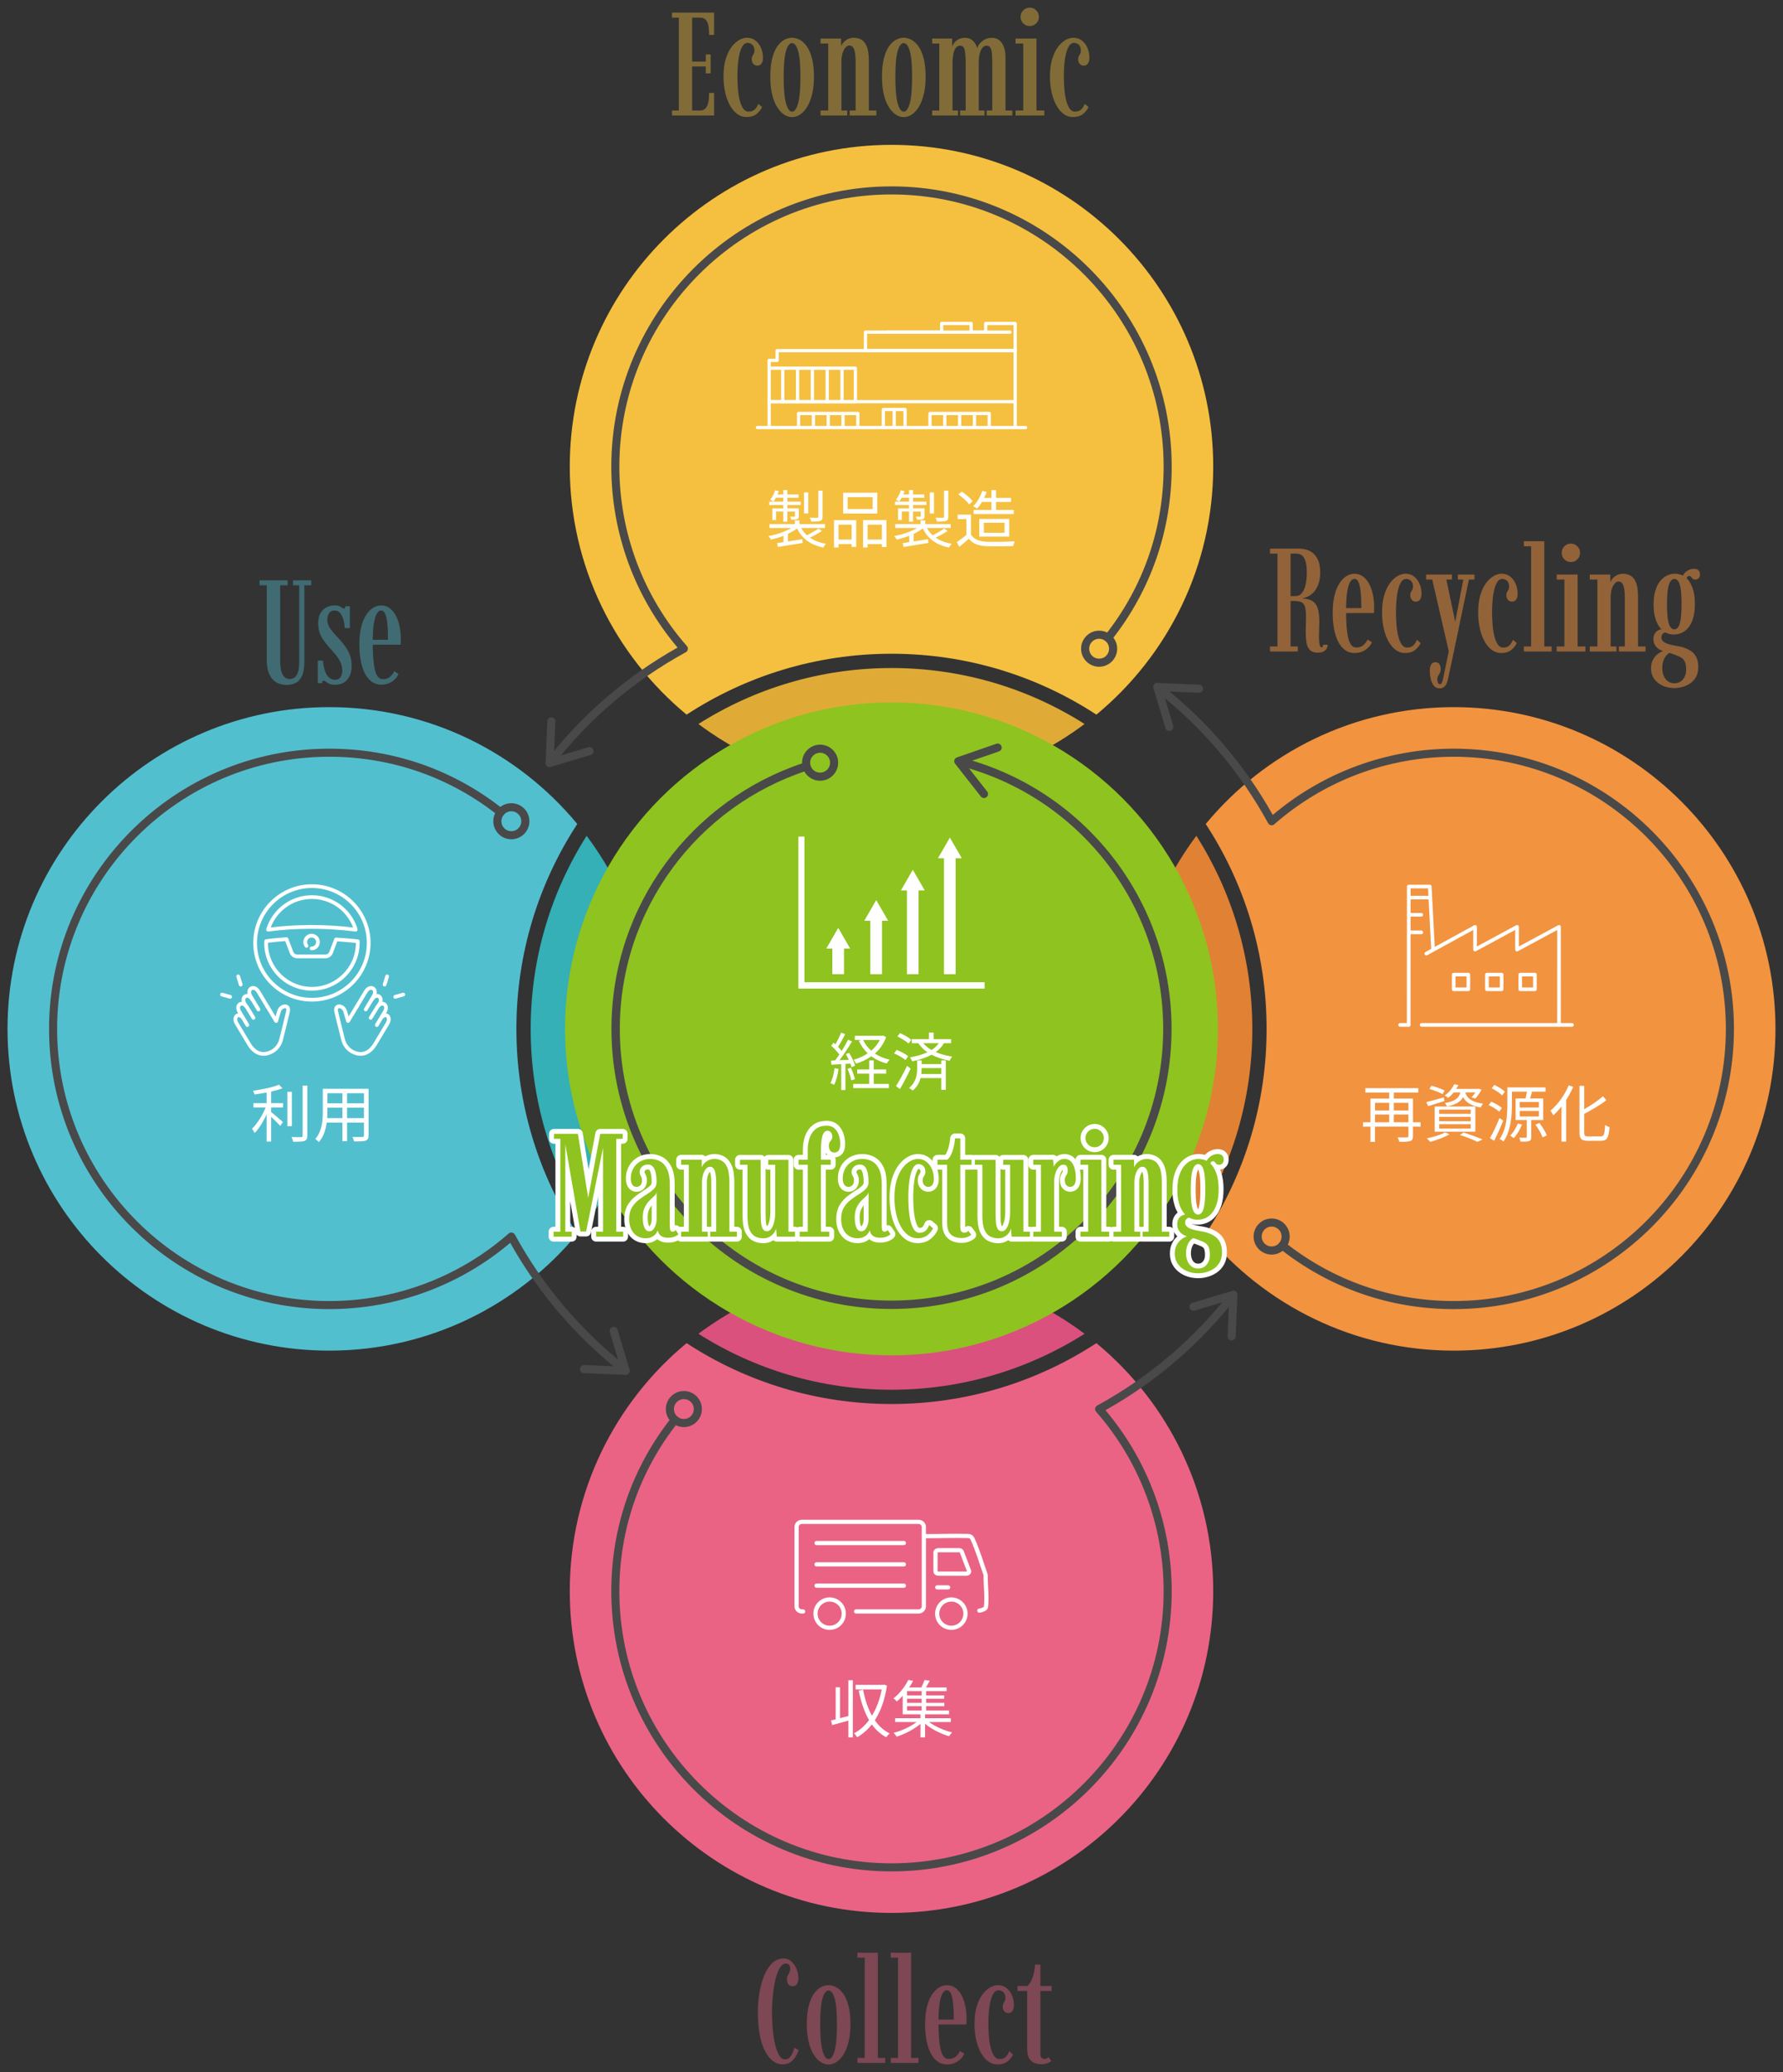 <?xml version="1.0" encoding="utf-8"?>
<!-- Generator: Adobe Illustrator 16.0.0, SVG Export Plug-In . SVG Version: 6.00 Build 0)  -->
<!DOCTYPE svg PUBLIC "-//W3C//DTD SVG 1.1//EN" "http://www.w3.org/Graphics/SVG/1.1/DTD/svg11.dtd">
<svg version="1.1" id="レイヤー_1" xmlns="http://www.w3.org/2000/svg" xmlns:xlink="http://www.w3.org/1999/xlink" x="0px"
	 y="0px" width="364px" height="423px" viewBox="0 0 364 423" enable-background="new 0 0 364 423" xml:space="preserve">
<rect x="0" y="0" width="364" height="423" fill="#333333" stroke="none"/>
<g>
	<path fill="#F5C03F" d="M140.17,145.882c12.025-7.857,26.393-12.429,41.83-12.429c15.436,0,29.803,4.571,41.828,12.429
		c14.566-12.048,23.852-30.252,23.852-50.631c0-36.275-29.406-65.681-65.68-65.681c-36.275,0-65.682,29.406-65.682,65.681
		C116.319,115.63,125.605,133.834,140.17,145.882z"/>
	<path fill="#DFAB36" d="M214.479,152.342c0.319-0.183,0.637-0.368,0.954-0.556c0.393-0.232,0.78-0.47,1.167-0.708
		c0.293-0.183,0.584-0.364,0.875-0.549c0.434-0.281,0.862-0.568,1.29-0.856c0.233-0.159,0.47-0.313,0.7-0.474
		c0.658-0.458,1.309-0.925,1.947-1.404c-11.396-7.233-24.914-11.425-39.412-11.425c-14.5,0-28.017,4.192-39.414,11.425
		c0.641,0.48,1.291,0.946,1.949,1.405c0.229,0.158,0.461,0.311,0.691,0.467c0.43,0.291,0.861,0.581,1.299,0.861
		c0.289,0.185,0.581,0.366,0.873,0.546c0.387,0.241,0.775,0.479,1.168,0.711c0.316,0.187,0.633,0.371,0.951,0.553
		c0.163,0.093,0.322,0.191,0.485,0.283c0.005-0.003,0.008-0.005,0.011-0.006c9.467,5.29,20.371,8.316,31.986,8.316
		c11.614,0,22.518-3.026,31.983-8.316c0.005,0,0.009,0.003,0.012,0.006C214.159,152.531,214.316,152.433,214.479,152.342z"/>
	<g>
		<g>
			<path fill="#494949" d="M112.203,156.576c-0.177,0-0.356-0.056-0.506-0.174c-0.358-0.279-0.424-0.796-0.144-1.155
				c7.362-9.455,16.365-17.207,26.771-23.054c-8.73-10.313-13.527-23.392-13.527-36.942c0-31.542,25.66-57.203,57.203-57.203
				c31.541,0,57.201,25.66,57.201,57.203c0,13.028-4.266,25.301-12.338,35.49c-0.283,0.357-0.801,0.416-1.157,0.134
				c-0.356-0.283-0.417-0.801-0.135-1.156c7.84-9.896,11.982-21.814,11.982-34.468c0-30.634-24.921-55.556-55.554-55.556
				c-30.634,0-55.557,24.922-55.557,55.556c0,13.474,4.885,26.465,13.75,36.589c0.059,0.056,0.107,0.124,0.148,0.199
				c0.208,0.398,0.061,0.888-0.334,1.104c-10.586,5.794-19.723,13.571-27.154,23.116
				C112.691,156.468,112.448,156.576,112.203,156.576z"/>
		</g>
		<g>
			<path fill="#494949" d="M112.205,156.583c-0.182,0-0.36-0.059-0.507-0.174c-0.21-0.163-0.328-0.417-0.316-0.683l0.355-8.507
				c0.02-0.455,0.409-0.815,0.857-0.788c0.455,0.018,0.809,0.402,0.789,0.856l-0.307,7.351l7.047-2.109
				c0.436-0.129,0.895,0.118,1.025,0.552c0.131,0.437-0.117,0.895-0.554,1.027l-8.155,2.439
				C112.363,156.571,112.283,156.583,112.205,156.583z"/>
		</g>
		<g>
			<path fill="#494949" d="M224.387,136.109c-2.031,0-3.683-1.653-3.683-3.684c0-2.03,1.651-3.683,3.683-3.683
				s3.684,1.653,3.684,3.683C228.071,134.456,226.418,136.109,224.387,136.109z M224.387,130.391c-1.122,0-2.035,0.913-2.035,2.034
				c0,1.124,0.913,2.035,2.035,2.035c1.123,0,2.035-0.912,2.035-2.035C226.422,131.303,225.51,130.391,224.387,130.391z"/>
		</g>
	</g>
	<path fill="#F2933F" d="M296.782,144.352c-20.379,0-38.586,9.287-50.633,23.853c7.857,12.025,12.428,26.393,12.428,41.83
		c0,15.435-4.57,29.803-12.428,41.827c12.047,14.566,30.254,23.852,50.633,23.852c36.273,0,65.681-29.406,65.681-65.679
		C362.463,173.759,333.055,144.352,296.782,144.352z"/>
	<path fill="#E18134" d="M240.941,244.609c0.188,0.304,0.377,0.609,0.57,0.909c0.272,0.423,0.551,0.839,0.833,1.256
		c0.164,0.242,0.324,0.489,0.492,0.729c0.457,0.657,0.921,1.306,1.4,1.942c7.233-11.397,11.425-24.915,11.425-39.412
		c0-14.499-4.191-28.018-11.425-39.415c-0.479,0.638-0.943,1.286-1.398,1.939c-0.171,0.246-0.334,0.495-0.5,0.742
		c-0.278,0.411-0.555,0.823-0.824,1.242c-0.196,0.306-0.388,0.614-0.58,0.923c-0.228,0.366-0.453,0.737-0.674,1.11
		c-0.196,0.331-0.391,0.666-0.582,1c-0.088,0.154-0.181,0.306-0.268,0.461c0.002,0.002,0.004,0.006,0.006,0.01
		c-5.289,9.466-8.316,20.37-8.316,31.986c0,11.614,3.027,22.518,8.316,31.984c-0.002,0.004-0.004,0.008-0.006,0.011
		c0.088,0.158,0.182,0.311,0.271,0.468c0.189,0.331,0.379,0.658,0.574,0.986C240.481,243.861,240.709,244.235,240.941,244.609z"/>
	<g>
		<g>
			<path fill="#494949" d="M296.782,267.235c-13.029,0-25.303-4.267-35.491-12.337c-0.356-0.283-0.418-0.802-0.134-1.158
				c0.282-0.357,0.801-0.417,1.156-0.135c9.896,7.839,21.816,11.982,34.469,11.982c30.632,0,55.554-24.921,55.554-55.554
				c0-30.634-24.922-55.556-55.554-55.556c-13.475,0-26.469,4.884-36.592,13.751c-0.066,0.067-0.146,0.123-0.236,0.164
				c-0.393,0.182-0.859,0.029-1.066-0.351c-5.794-10.587-13.57-19.723-23.114-27.155c-0.36-0.281-0.424-0.798-0.144-1.157
				c0.279-0.36,0.798-0.422,1.156-0.144c9.453,7.362,17.205,16.365,23.053,26.771c10.312-8.729,23.392-13.527,36.943-13.527
				c31.542,0,57.203,25.661,57.203,57.204C353.984,241.575,328.324,267.235,296.782,267.235z"/>
		</g>
		<g>
			<path fill="#494949" d="M238.713,149.217c-0.354,0-0.683-0.231-0.789-0.588l-2.441-8.156c-0.075-0.255-0.023-0.531,0.141-0.742
				s0.414-0.333,0.685-0.317l8.505,0.355c0.455,0.019,0.809,0.404,0.79,0.859c-0.021,0.454-0.389,0.814-0.858,0.788l-7.35-0.308
				l2.109,7.047c0.13,0.437-0.119,0.897-0.555,1.026C238.872,149.205,238.792,149.217,238.713,149.217z"/>
		</g>
		<g>
			<path fill="#494949" d="M259.608,256.103c-2.031,0-3.684-1.651-3.684-3.683c0-2.03,1.652-3.683,3.684-3.683
				c2.029,0,3.683,1.653,3.683,3.683C263.291,254.451,261.637,256.103,259.608,256.103z M259.608,250.386
				c-1.123,0-2.036,0.913-2.036,2.034c0,1.123,0.913,2.035,2.036,2.035c1.121,0,2.033-0.913,2.033-2.035
				C261.641,251.298,260.729,250.386,259.608,250.386z"/>
		</g>
	</g>
	<path fill="#EA6384" d="M223.829,274.183C211.803,282.04,197.436,286.61,182,286.61c-15.438,0-29.805-4.571-41.83-12.428
		c-14.565,12.046-23.852,30.252-23.852,50.632c0,36.274,29.406,65.681,65.682,65.681c36.273,0,65.68-29.406,65.68-65.681
		C247.68,304.435,238.395,286.229,223.829,274.183z"/>
	<path fill="#DA517E" d="M219.465,270.866c-0.229-0.16-0.465-0.313-0.696-0.47c-0.431-0.292-0.861-0.58-1.298-0.861
		c-0.284-0.183-0.573-0.361-0.86-0.54c-0.394-0.243-0.788-0.485-1.187-0.722c-0.312-0.184-0.623-0.366-0.937-0.545
		c-0.165-0.092-0.327-0.192-0.492-0.285c-0.004,0.002-0.007,0.004-0.012,0.006c-9.466-5.291-20.369-8.317-31.983-8.317
		c-11.615,0-22.52,3.026-31.986,8.317c-0.003-0.002-0.008-0.004-0.011-0.006c-0.169,0.095-0.335,0.196-0.503,0.293
		c-0.308,0.174-0.613,0.352-0.918,0.531c-0.402,0.24-0.802,0.484-1.199,0.73c-0.285,0.178-0.57,0.354-0.853,0.536
		c-0.44,0.283-0.876,0.574-1.309,0.868c-0.229,0.154-0.46,0.306-0.687,0.463c-0.658,0.457-1.309,0.924-1.949,1.405
		c11.397,7.233,24.914,11.425,39.414,11.425c14.498,0,28.016-4.192,39.412-11.425C220.774,271.79,220.124,271.324,219.465,270.866z"
		/>
	<g>
		<g>
			<path fill="#494949" d="M182,382.018c-31.543,0-57.203-25.661-57.203-57.203c0-13.028,4.266-25.302,12.338-35.491
				c0.282-0.357,0.801-0.416,1.156-0.133c0.357,0.282,0.418,0.8,0.135,1.157c-7.838,9.896-11.982,21.814-11.982,34.468
				c0,30.632,24.923,55.555,55.557,55.555c30.633,0,55.554-24.923,55.554-55.555c0-13.468-4.878-26.452-13.736-36.574
				c-0.058-0.055-0.11-0.12-0.151-0.194c-0.221-0.396-0.082-0.893,0.311-1.119c0.004-0.001,0.008-0.003,0.014-0.007l0,0
				c10.586-5.794,19.723-13.57,27.156-23.113c0.279-0.36,0.797-0.423,1.155-0.145c0.359,0.279,0.424,0.798,0.144,1.157
				c-7.361,9.452-16.365,17.205-26.771,23.053c8.731,10.313,13.527,23.392,13.527,36.943
				C239.202,356.356,213.542,382.018,182,382.018z"/>
		</g>
		<g>
			<path fill="#494949" d="M251.439,273.635c-0.011,0-0.022,0-0.034-0.001c-0.455-0.018-0.809-0.402-0.789-0.856l0.309-7.35
				l-7.048,2.108c-0.435,0.132-0.896-0.117-1.026-0.553s0.117-0.896,0.553-1.026l8.156-2.439c0.256-0.078,0.531-0.026,0.742,0.138
				s0.328,0.42,0.317,0.685l-0.356,8.506C252.245,273.291,251.878,273.635,251.439,273.635z"/>
		</g>
		<g>
			<path fill="#494949" d="M139.612,291.323c-2.031,0-3.684-1.652-3.684-3.683c0-2.031,1.652-3.683,3.684-3.683
				s3.684,1.651,3.684,3.683C143.295,289.67,141.643,291.323,139.612,291.323z M139.612,285.604c-1.123,0-2.034,0.914-2.034,2.036
				c0,1.122,0.911,2.035,2.034,2.035c1.122,0,2.035-0.914,2.035-2.035C141.647,286.518,140.734,285.604,139.612,285.604z"/>
		</g>
	</g>
	<path fill="#52BFCF" d="M105.421,210.034c0-15.437,4.571-29.805,12.429-41.83c-12.047-14.565-30.253-23.853-50.632-23.853
		c-36.274,0-65.681,29.408-65.681,65.682c0,36.273,29.407,65.679,65.681,65.679c20.378,0,38.585-9.286,50.632-23.852
		C109.993,239.837,105.421,225.469,105.421,210.034z"/>
	<path fill="#34B0B6" d="M122.497,245.506c0.184-0.286,0.361-0.575,0.542-0.865c0.243-0.394,0.485-0.788,0.722-1.187
		c0.182-0.308,0.361-0.617,0.539-0.927c0.096-0.167,0.195-0.331,0.289-0.499c-0.002-0.003-0.004-0.007-0.006-0.011
		c5.29-9.467,8.316-20.371,8.316-31.983c0-11.615-3.026-22.519-8.316-31.985c0.002-0.005,0.004-0.009,0.006-0.011
		c-0.092-0.167-0.191-0.328-0.285-0.491c-0.18-0.317-0.361-0.63-0.547-0.943c-0.233-0.393-0.473-0.783-0.713-1.17
		c-0.182-0.294-0.363-0.588-0.55-0.877c-0.277-0.432-0.562-0.856-0.849-1.28c-0.16-0.237-0.317-0.477-0.48-0.713
		c-0.457-0.656-0.924-1.305-1.402-1.944c-7.234,11.397-11.425,24.916-11.425,39.415c0,14.497,4.19,28.015,11.425,39.412
		c0.479-0.639,0.945-1.289,1.402-1.946c0.162-0.232,0.316-0.468,0.475-0.703C121.928,246.37,122.216,245.941,122.497,245.506z"/>
	<g>
		<g>
			<path fill="#494949" d="M127.719,280.654c-0.177,0-0.355-0.058-0.506-0.174c-9.453-7.364-17.205-16.366-23.053-26.773
				c-10.313,8.733-23.392,13.529-36.942,13.529c-31.542,0-57.204-25.66-57.204-57.202c0-31.543,25.662-57.204,57.204-57.204
				c13.028,0,25.3,4.266,35.491,12.338c0.355,0.283,0.416,0.8,0.135,1.158c-0.283,0.357-0.802,0.417-1.159,0.134
				c-9.896-7.839-21.813-11.982-34.467-11.982c-30.633,0-55.555,24.922-55.555,55.556c0,30.632,24.922,55.554,55.555,55.554
				c13.466,0,26.453-4.878,36.573-13.736c0.057-0.058,0.121-0.109,0.195-0.152c0.394-0.22,0.893-0.081,1.117,0.312
				c0.004,0.005,0.007,0.011,0.01,0.018c5.793,10.582,13.57,19.718,23.113,27.15c0.358,0.279,0.422,0.797,0.143,1.157
				C128.208,280.545,127.965,280.654,127.719,280.654z"/>
		</g>
		<g>
			<path fill="#494949" d="M127.725,280.652c-0.012,0-0.022-0.001-0.033-0.001l-8.506-0.356c-0.455-0.02-0.809-0.403-0.789-0.858
				c0.02-0.455,0.404-0.798,0.857-0.788l7.35,0.308l-2.109-7.047c-0.129-0.437,0.118-0.896,0.555-1.026
				c0.436-0.132,0.895,0.117,1.025,0.554l2.44,8.155c0.076,0.256,0.024,0.531-0.14,0.741
				C128.219,280.535,127.979,280.652,127.725,280.652z"/>
		</g>
		<g>
			<path fill="#494949" d="M104.393,171.328c-2.031,0-3.684-1.653-3.684-3.683c0-2.031,1.652-3.683,3.684-3.683
				c2.03,0,3.683,1.651,3.683,3.683C108.076,169.675,106.423,171.328,104.393,171.328z M104.393,165.61
				c-1.123,0-2.036,0.914-2.036,2.035s0.913,2.035,2.036,2.035c1.121,0,2.034-0.914,2.034-2.035S105.514,165.61,104.393,165.61z"/>
		</g>
	</g>
	<g>
		<g>
			<path fill="#FFFFFF" d="M173.194,342.996h0.912v11.653h-0.912v-3.414c-1.18,0.334-2.36,0.667-3.311,0.924l-0.23-0.949
				c0.282-0.064,0.604-0.142,0.949-0.232v-6.544h0.886v6.313c0.539-0.141,1.116-0.295,1.706-0.449V342.996z M181.074,344.087
				c-0.423,2.913-1.296,5.262-2.477,7.084c0.796,1.154,1.796,2.08,3.028,2.682c-0.219,0.166-0.539,0.539-0.693,0.797
				c-1.18-0.643-2.155-1.528-2.951-2.632c-0.873,1.116-1.887,1.989-2.99,2.618c-0.141-0.23-0.41-0.629-0.654-0.795
				c1.129-0.59,2.182-1.516,3.08-2.709c-0.976-1.668-1.643-3.721-2.117-6.031l0.898-0.166c0.385,1.988,0.975,3.799,1.809,5.299
				c0.912-1.475,1.604-3.285,2.002-5.363h-5.338v-0.937h5.607l0.167-0.052L181.074,344.087z"/>
			<path fill="#FFFFFF" d="M189.686,351.53c1.206,0.924,3.067,1.721,4.685,2.117c-0.206,0.193-0.476,0.539-0.616,0.783
				c-1.655-0.487-3.594-1.449-4.902-2.554v2.772h-0.937v-2.747c-1.31,1.116-3.233,2.104-4.864,2.618
				c-0.141-0.244-0.423-0.604-0.629-0.783c1.617-0.41,3.479-1.258,4.697-2.207h-4.389v-0.783h5.185v-0.795h-3.632v-3.773
				c-0.372,0.398-0.77,0.796-1.206,1.154c-0.154-0.217-0.476-0.5-0.681-0.628c1.425-1.116,2.465-2.618,3.029-3.772l0.987,0.192
				c-0.23,0.437-0.5,0.886-0.808,1.347h2.477c0.256-0.486,0.525-1.09,0.667-1.525l1.065,0.152c-0.257,0.475-0.526,0.963-0.771,1.373
				h4.209v0.758h-4.184v0.859h3.684v0.68h-3.684v0.848h3.722v0.681h-3.722v0.885h4.685v0.771h-4.902v0.795h5.262v0.783H189.686z
				 M188.159,345.229h-2.99v0.859h2.99V345.229z M188.159,346.769h-2.99v0.848h2.99V346.769z M185.168,349.182h2.99v-0.885h-2.99
				V349.182z"/>
		</g>
	</g>
	<g>
		<g>
			<path fill="#FFFFFF" d="M290.015,229.981h-1.553v1.925c0,0.578-0.142,0.86-0.552,1.014c-0.424,0.154-1.13,0.167-2.233,0.167
				c-0.051-0.257-0.205-0.667-0.346-0.911c0.847,0.025,1.668,0.013,1.886,0c0.231,0,0.309-0.064,0.309-0.27v-1.925h-6.814v3.118
				h-0.937v-3.118h-1.515v-0.885h1.515v-4.838h3.824v-1.232h-4.864v-0.898h10.806v0.898h-4.992v1.232h3.914v4.838h1.553V229.981z
				 M280.711,225.13v1.553h2.888v-1.553H280.711z M280.711,229.096h2.888v-1.579h-2.888V229.096z M284.548,225.13v1.553h2.978
				v-1.553H284.548z M287.526,229.096v-1.579h-2.978v1.579H287.526z"/>
			<path fill="#FFFFFF" d="M294.881,224.758c-1.155,0.372-2.361,0.745-3.324,1.052l-0.372-0.834c0.924-0.218,2.271-0.603,3.58-0.962
				L294.881,224.758z M295.895,231.559c-1.04,0.604-2.644,1.194-3.914,1.54c-0.167-0.18-0.488-0.552-0.706-0.718
				c1.309-0.27,2.849-0.718,3.76-1.232L295.895,231.559z M294.496,223.359c-0.59-0.347-1.771-0.796-2.682-1.078l0.424-0.654
				c0.885,0.243,2.065,0.667,2.682,0.988L294.496,223.359z M292.892,225.874h8.303v5.146h-8.303V225.874z M293.816,227.376h6.428
				v-0.86h-6.428V227.376z M293.816,228.878h6.428v-0.886h-6.428V228.878z M293.816,230.392h6.428v-0.898h-6.428V230.392z
				 M296.78,223c-0.32,0.398-0.692,0.771-1.142,1.116c-0.18-0.18-0.488-0.385-0.719-0.475c0.962-0.667,1.604-1.527,1.938-2.297
				l0.86,0.141c-0.129,0.27-0.27,0.526-0.437,0.796h4.389l0.154-0.039l0.641,0.192c-0.359,0.655-0.834,1.374-1.297,1.823
				l-0.756-0.27c0.27-0.257,0.551-0.616,0.783-0.988h-2.055c0.283,0.988,1.002,1.925,3.633,2.309
				c-0.18,0.181-0.398,0.54-0.488,0.771c-2.182-0.385-3.119-1.207-3.593-2.13c-0.5,0.95-1.45,1.553-3.272,1.912
				c-0.076-0.206-0.295-0.514-0.448-0.68c2.091-0.373,2.861-1.014,3.169-2.182H296.78z M298.808,231.188
				c1.385,0.449,2.913,1,3.85,1.424l-1.053,0.475c-0.797-0.41-2.182-0.95-3.581-1.411L298.808,231.188z"/>
			<path fill="#FFFFFF" d="M306.061,226.939c-0.436-0.423-1.373-1.001-2.156-1.36l0.539-0.692c0.758,0.333,1.707,0.86,2.168,1.283
				L306.061,226.939z M306.881,228.762c-0.539,1.348-1.244,2.926-1.848,4.119l-0.859-0.539c0.564-0.988,1.373-2.657,1.951-4.106
				L306.881,228.762z M306.65,223.604c-0.436-0.45-1.359-1.065-2.117-1.451l0.539-0.68c0.758,0.359,1.707,0.924,2.143,1.386
				L306.65,223.604z M312.605,228.634v3.439c0,0.462-0.078,0.719-0.438,0.847c-0.346,0.141-0.885,0.141-1.744,0.129
				c-0.039-0.231-0.154-0.577-0.27-0.809c0.615,0.026,1.18,0.014,1.322,0.014c0.166-0.014,0.217-0.052,0.217-0.194v-3.425h-2.283
				v-4.402h2.039c0.104-0.437,0.207-0.963,0.27-1.386h-3.053v2.619c0,2.232-0.219,5.415-1.721,7.545
				c-0.166-0.154-0.576-0.411-0.795-0.501c1.449-2.054,1.578-4.94,1.578-7.044v-3.491h7.803v0.872h-2.824l0.064,0.014
				c-0.127,0.449-0.27,0.95-0.41,1.373h2.682v4.402H312.605z M310.719,229.558c-0.41,1.026-1.039,2.092-1.668,2.771
				c-0.18-0.128-0.539-0.384-0.744-0.5c0.629-0.642,1.193-1.566,1.553-2.477L310.719,229.558z M310.256,226.08h3.902v-1.117h-3.902
				V226.08z M310.256,227.902h3.902v-1.129h-3.902V227.902z M314.273,229.236c0.604,0.783,1.258,1.836,1.502,2.542l-0.848,0.397
				c-0.256-0.693-0.873-1.783-1.463-2.592L314.273,229.236z"/>
			<path fill="#FFFFFF" d="M321.166,221.858c-0.385,0.911-0.871,1.822-1.424,2.669v8.508h-0.963v-7.161
				c-0.539,0.681-1.104,1.296-1.668,1.81c-0.102-0.23-0.398-0.732-0.576-0.962c1.463-1.219,2.873-3.157,3.721-5.172L321.166,221.858
				z M326.762,231.983c0.705,0,0.822-0.462,0.912-2.323c0.242,0.167,0.627,0.347,0.91,0.411c-0.154,2.079-0.436,2.81-1.758,2.81
				h-2.631c-1.334,0-1.746-0.385-1.746-1.784v-9.444h0.963v4.774c1.424-0.795,2.889-1.797,3.838-2.656l0.68,0.821
				c-1.207,0.975-2.926,1.951-4.518,2.798v3.721c0,0.719,0.141,0.873,0.848,0.873H326.762z"/>
		</g>
	</g>
	<g>
		<g>
			<path fill="#FFFFFF" d="M55.349,225.194H57.8v0.873h-2.451v0.937c0.578,0.45,2.041,1.707,2.413,2.04l-0.552,0.783
				c-0.385-0.424-1.207-1.245-1.861-1.848v5.056h-0.924v-5.53c-0.667,1.462-1.566,2.912-2.438,3.786
				c-0.115-0.257-0.359-0.655-0.526-0.886c1.026-0.975,2.143-2.746,2.771-4.337h-2.489v-0.873h2.682v-2.168
				c-0.834,0.154-1.681,0.282-2.477,0.397c-0.038-0.23-0.18-0.552-0.295-0.757c1.874-0.282,4.106-0.718,5.3-1.245l0.706,0.731
				c-0.642,0.257-1.45,0.488-2.31,0.68V225.194z M59.583,229.891H58.66v-7.02h0.924V229.891z M62.74,221.601v10.189
				c0,0.654-0.18,0.95-0.578,1.116c-0.423,0.142-1.142,0.167-2.31,0.167c-0.051-0.257-0.193-0.693-0.347-0.962
				c0.898,0.025,1.707,0.025,1.951,0.013c0.231,0,0.333-0.077,0.333-0.321v-10.202H62.74z"/>
			<path fill="#FFFFFF" d="M75.241,231.778c0,0.615-0.167,0.898-0.578,1.064c-0.437,0.154-1.181,0.167-2.387,0.154
				c-0.039-0.256-0.193-0.667-0.321-0.923c0.898,0.039,1.771,0.026,2.001,0.026c0.257-0.013,0.347-0.09,0.347-0.333v-2.605h-3.452
				v3.786h-0.949v-3.786h-3.208c-0.192,1.424-0.628,2.887-1.604,3.978c-0.141-0.192-0.526-0.514-0.731-0.629
				c1.412-1.591,1.54-3.85,1.54-5.633v-4.619h9.342V231.778z M69.903,228.248v-2.129h-3.067v0.757c0,0.424-0.013,0.898-0.051,1.373
				H69.903z M66.835,223.167v2.053h3.067v-2.053H66.835z M74.304,223.167h-3.452v2.053h3.452V223.167z M74.304,228.248v-2.129
				h-3.452v2.129H74.304z"/>
		</g>
	</g>
	<g>
		<g>
			<g>
				<g>
					<path fill="#FFFFFF" d="M174.627,82.324h-17.482c-0.182,0-0.33-0.15-0.33-0.332c0-0.183,0.148-0.331,0.33-0.331h17.151v-6.168
						h-17.151c-0.182,0-0.33-0.148-0.33-0.331s0.148-0.331,0.33-0.331h17.482c0.184,0,0.331,0.148,0.331,0.331v6.83
						C174.958,82.174,174.811,82.324,174.627,82.324z"/>
				</g>
			</g>
			<g>
				<g>
					<path fill="#FFFFFF" d="M157.026,87.523c-0.184,0-0.331-0.147-0.331-0.332v-5.2c0-0.183,0.147-0.331,0.331-0.331
						c0.182,0,0.33,0.147,0.33,0.331v5.2C157.356,87.376,157.208,87.523,157.026,87.523z"/>
				</g>
				<g>
					<path fill="#FFFFFF" d="M207.249,87.523c-0.184,0-0.331-0.147-0.331-0.332V71.909h-47.927l-0.003,1.655
						c-0.001,0.182-0.148,0.329-0.331,0.329h-1.301v8.1c0,0.182-0.148,0.332-0.33,0.332c-0.184,0-0.331-0.15-0.331-0.332v-8.431
						c0-0.182,0.147-0.331,0.331-0.331h1.301l0.003-1.652c0-0.185,0.147-0.333,0.33-0.333h48.589c0.182,0,0.332,0.149,0.332,0.333
						v15.613C207.581,87.376,207.43,87.523,207.249,87.523z"/>
				</g>
			</g>
			<g>
				<path fill="#FFFFFF" d="M209.372,87.611h-54.745c-0.183,0-0.331-0.146-0.331-0.331c0-0.183,0.148-0.331,0.331-0.331h54.745
					c0.183,0,0.332,0.148,0.332,0.331C209.704,87.465,209.554,87.611,209.372,87.611z"/>
			</g>
			<g>
				<path fill="#FFFFFF" d="M207.135,82.324h-49.99c-0.182,0-0.33-0.15-0.33-0.332c0-0.183,0.148-0.331,0.33-0.331h49.99
					c0.183,0,0.33,0.147,0.33,0.331C207.465,82.174,207.318,82.324,207.135,82.324z"/>
			</g>
			<g>
				<path fill="#FFFFFF" d="M184.772,87.523c-0.184,0-0.331-0.147-0.331-0.332v-3.276h-3.78v3.276c0,0.184-0.147,0.332-0.332,0.332
					c-0.182,0-0.329-0.147-0.329-0.332v-3.607c0-0.183,0.147-0.331,0.329-0.331h4.443c0.184,0,0.33,0.148,0.33,0.331v3.607
					C185.102,87.376,184.956,87.523,184.772,87.523z"/>
			</g>
			<g>
				<path fill="#FFFFFF" d="M207.249,71.909h-30.564c-0.182,0-0.33-0.148-0.33-0.33v-3.774c0-0.182,0.148-0.33,0.33-0.33h15.225
					v-1.441c0-0.182,0.147-0.331,0.33-0.331h6.021c0.182,0,0.33,0.148,0.33,0.331v1.441h2.307v-1.441
					c0-0.182,0.148-0.331,0.33-0.331h6.021c0.182,0,0.332,0.148,0.332,0.331v5.545C207.581,71.76,207.43,71.909,207.249,71.909z
					 M177.016,71.246h29.901v-4.88h-5.358v1.439c0,0.184-0.148,0.332-0.332,0.332h-2.967c-0.183,0-0.332-0.148-0.332-0.332v-1.439
					h-5.359v1.439c0,0.184-0.146,0.332-0.33,0.332h-15.223V71.246z"/>
			</g>
			<g>
				<path fill="#FFFFFF" d="M182.551,87.523c-0.184,0-0.332-0.147-0.332-0.332v-3.607c0-0.183,0.148-0.331,0.332-0.331
					s0.332,0.148,0.332,0.331v3.607C182.883,87.376,182.735,87.523,182.551,87.523z"/>
			</g>
			<g>
				<path fill="#FFFFFF" d="M159.8,82.324c-0.183,0-0.331-0.15-0.331-0.332v-6.83c0-0.183,0.148-0.331,0.331-0.331
					s0.331,0.148,0.331,0.331v6.83C160.131,82.174,159.983,82.324,159.8,82.324z"/>
				<path fill="#FFFFFF" d="M162.824,82.324c-0.183,0-0.331-0.15-0.331-0.332v-6.83c0-0.183,0.148-0.331,0.331-0.331
					s0.331,0.148,0.331,0.331v6.83C163.155,82.174,163.006,82.324,162.824,82.324z"/>
				<path fill="#FFFFFF" d="M165.848,82.324c-0.183,0-0.33-0.15-0.33-0.332v-6.83c0-0.183,0.147-0.331,0.33-0.331
					s0.332,0.148,0.332,0.331v6.83C166.18,82.174,166.031,82.324,165.848,82.324z"/>
				<path fill="#FFFFFF" d="M168.873,82.324c-0.183,0-0.331-0.15-0.331-0.332v-6.83c0-0.183,0.148-0.331,0.331-0.331
					s0.331,0.148,0.331,0.331v6.83C169.204,82.174,169.055,82.324,168.873,82.324z"/>
				<path fill="#FFFFFF" d="M171.897,82.324c-0.184,0-0.331-0.15-0.331-0.332v-6.83c0-0.183,0.147-0.331,0.331-0.331
					s0.331,0.148,0.331,0.331v6.83C172.228,82.174,172.081,82.324,171.897,82.324z"/>
			</g>
			<g>
				<g>
					<path fill="#FFFFFF" d="M163.031,87.441c-0.183,0-0.331-0.15-0.331-0.332v-2.517c0-0.182,0.148-0.332,0.331-0.332
						s0.331,0.15,0.331,0.332v2.517C163.362,87.291,163.213,87.441,163.031,87.441z"/>
					<path fill="#FFFFFF" d="M166.054,87.441c-0.183,0-0.331-0.15-0.331-0.332v-2.517c0-0.182,0.148-0.332,0.331-0.332
						s0.331,0.15,0.331,0.332v2.517C166.385,87.291,166.237,87.441,166.054,87.441z"/>
					<path fill="#FFFFFF" d="M169.079,87.441c-0.183,0-0.33-0.15-0.33-0.332v-2.517c0-0.182,0.147-0.332,0.33-0.332
						c0.184,0,0.332,0.15,0.332,0.332v2.517C169.411,87.291,169.262,87.441,169.079,87.441z"/>
					<path fill="#FFFFFF" d="M172.102,87.441c-0.182,0-0.33-0.15-0.33-0.332v-2.517c0-0.182,0.148-0.332,0.33-0.332
						c0.184,0,0.332,0.15,0.332,0.332v2.517C172.434,87.291,172.286,87.441,172.102,87.441z"/>
					<path fill="#FFFFFF" d="M175.127,87.441c-0.183,0-0.331-0.15-0.331-0.332v-2.517c0-0.182,0.148-0.332,0.331-0.332
						c0.184,0,0.33,0.15,0.33,0.332v2.517C175.458,87.291,175.311,87.441,175.127,87.441z"/>
				</g>
				<g>
					<path fill="#FFFFFF" d="M175.127,84.738h-12.097c-0.183,0-0.331-0.15-0.331-0.331c0-0.183,0.148-0.332,0.331-0.332h12.097
						c0.184,0,0.33,0.149,0.33,0.332C175.458,84.588,175.311,84.738,175.127,84.738z"/>
				</g>
			</g>
			<g>
				<g>
					<path fill="#FFFFFF" d="M189.855,87.441c-0.182,0-0.329-0.15-0.329-0.332v-2.517c0-0.182,0.147-0.332,0.329-0.332
						c0.184,0,0.331,0.15,0.331,0.332v2.517C190.186,87.291,190.039,87.441,189.855,87.441z"/>
					<path fill="#FFFFFF" d="M192.879,87.441c-0.182,0-0.33-0.15-0.33-0.332v-2.517c0-0.182,0.148-0.332,0.33-0.332
						c0.183,0,0.332,0.15,0.332,0.332v2.517C193.211,87.291,193.062,87.441,192.879,87.441z"/>
					<path fill="#FFFFFF" d="M195.904,87.441c-0.183,0-0.33-0.15-0.33-0.332v-2.517c0-0.182,0.147-0.332,0.33-0.332
						s0.331,0.15,0.331,0.332v2.517C196.235,87.291,196.086,87.441,195.904,87.441z"/>
					<path fill="#FFFFFF" d="M198.928,87.441c-0.183,0-0.331-0.15-0.331-0.332v-2.517c0-0.182,0.148-0.332,0.331-0.332
						c0.184,0,0.332,0.15,0.332,0.332v2.517C199.26,87.291,199.112,87.441,198.928,87.441z"/>
					<path fill="#FFFFFF" d="M201.953,87.441c-0.184,0-0.331-0.15-0.331-0.332v-2.517c0-0.182,0.147-0.332,0.331-0.332
						c0.183,0,0.331,0.15,0.331,0.332v2.517C202.284,87.291,202.135,87.441,201.953,87.441z"/>
				</g>
				<g>
					<path fill="#FFFFFF" d="M201.953,84.738h-12.098c-0.182,0-0.329-0.15-0.329-0.331c0-0.183,0.147-0.332,0.329-0.332h12.098
						c0.183,0,0.331,0.149,0.331,0.332C202.284,84.588,202.135,84.738,201.953,84.738z"/>
				</g>
			</g>
		</g>
		<g>
			<path fill="#FFFFFF" d="M206.168,68.136h-25.039c-0.184,0-0.332-0.148-0.332-0.332c0-0.182,0.148-0.33,0.332-0.33h25.039
				c0.182,0,0.33,0.148,0.33,0.33C206.499,67.988,206.35,68.136,206.168,68.136z"/>
		</g>
	</g>
	<g>
		<g>
			<path fill="#FFFFFF" d="M167.789,108.384c-0.731,0.5-1.655,1.001-2.451,1.36c0.873,0.617,1.977,1.04,3.285,1.258
				c-0.192,0.179-0.423,0.539-0.538,0.77c-2.605-0.526-4.39-1.835-5.365-3.901c-0.525,0.397-1.168,0.77-1.86,1.104v1.553
				c0.925-0.142,1.938-0.308,2.938-0.461l0.052,0.77l-5.056,0.821l-0.154-0.795c0.385-0.052,0.821-0.116,1.309-0.192v-1.297
				c-0.847,0.334-1.732,0.59-2.554,0.771c-0.103-0.218-0.347-0.526-0.526-0.707c1.604-0.294,3.427-0.897,4.672-1.654h-4.453v-0.796
				h5.184v-0.758h0.95v0.758h5.197v0.796h-4.851c0.308,0.564,0.693,1.051,1.154,1.487c0.796-0.384,1.784-0.949,2.375-1.385
				L167.789,108.384z M159.909,103.097h-2.874v-0.693h2.874v-0.795h-1.514c-0.154,0.295-0.32,0.565-0.487,0.782
				c-0.154-0.115-0.501-0.282-0.681-0.372c0.437-0.514,0.796-1.232,1.014-1.938l0.758,0.181c-0.077,0.23-0.18,0.448-0.27,0.68h1.18
				v-0.911h0.822v0.911h2.284v0.667h-2.284v0.795h2.732v0.693h-2.732v0.681h2.348v1.553c0,0.359-0.038,0.539-0.32,0.642
				c-0.257,0.115-0.642,0.115-1.207,0.115c-0.037-0.193-0.166-0.436-0.256-0.616c0.424,0.013,0.744,0.013,0.859,0
				c0.115,0,0.142-0.038,0.142-0.141v-0.911h-1.565v2.078h-0.822v-2.078h-1.475v1.745h-0.771v-2.386h2.245V103.097z
				 M165.004,104.817h-0.86v-4.286h0.86V104.817z M167.93,105.471c0,0.488-0.104,0.719-0.475,0.86
				c-0.359,0.141-0.95,0.141-1.849,0.141c-0.038-0.244-0.167-0.565-0.295-0.796c0.692,0.026,1.31,0.026,1.515,0.014
				c0.166-0.014,0.23-0.065,0.23-0.219v-5.312h0.873V105.471z"/>
			<path fill="#FFFFFF" d="M170.267,106.177h4.53v5.466h-0.938v-0.577h-2.682v0.693h-0.911V106.177z M171.178,107.1v3.042h2.682
				V107.1H171.178z M179.109,104.83h-6.981v-4.247h6.981V104.83z M178.147,101.494h-5.096v2.425h5.096V101.494z M180.969,106.177
				v5.493h-0.937v-0.604h-2.913v0.693h-0.924v-5.583H180.969z M180.033,110.143V107.1h-2.913v3.042H180.033z"/>
			<path fill="#FFFFFF" d="M193.458,108.384c-0.731,0.5-1.656,1.001-2.451,1.36c0.872,0.617,1.976,1.04,3.285,1.258
				c-0.192,0.179-0.424,0.539-0.539,0.77c-2.605-0.526-4.389-1.835-5.364-3.901c-0.526,0.397-1.168,0.77-1.86,1.104v1.553
				c0.924-0.142,1.938-0.308,2.938-0.461l0.051,0.77l-5.056,0.821l-0.153-0.795c0.385-0.052,0.82-0.116,1.309-0.192v-1.297
				c-0.848,0.334-1.732,0.59-2.555,0.771c-0.102-0.218-0.346-0.526-0.525-0.707c1.604-0.294,3.426-0.897,4.671-1.654h-4.452v-0.796
				h5.184v-0.758h0.95v0.758h5.196v0.796h-4.851c0.309,0.564,0.693,1.051,1.155,1.487c0.796-0.384,1.784-0.949,2.374-1.385
				L193.458,108.384z M185.579,103.097h-2.875v-0.693h2.875v-0.795h-1.514c-0.154,0.295-0.321,0.565-0.488,0.782
				c-0.154-0.115-0.5-0.282-0.68-0.372c0.436-0.514,0.795-1.232,1.014-1.938l0.757,0.181c-0.077,0.23-0.179,0.448-0.269,0.68h1.18
				v-0.911h0.821v0.911h2.284v0.667H186.4v0.795h2.733v0.693H186.4v0.681h2.349v1.553c0,0.359-0.038,0.539-0.321,0.642
				c-0.256,0.115-0.642,0.115-1.206,0.115c-0.038-0.193-0.167-0.436-0.257-0.616c0.424,0.013,0.745,0.013,0.86,0
				c0.115,0,0.141-0.038,0.141-0.141v-0.911H186.4v2.078h-0.821v-2.078h-1.476v1.745h-0.771v-2.386h2.246V103.097z M190.673,104.817
				h-0.859v-4.286h0.859V104.817z M193.599,105.471c0,0.488-0.103,0.719-0.475,0.86c-0.359,0.141-0.949,0.141-1.848,0.141
				c-0.039-0.244-0.167-0.565-0.296-0.796c0.693,0.026,1.31,0.026,1.515,0.014c0.167-0.014,0.231-0.065,0.231-0.219v-5.312h0.872
				V105.471z"/>
			<path fill="#FFFFFF" d="M198.221,109.154c0.604,0.937,1.72,1.373,3.195,1.437c1.398,0.051,4.248,0.013,5.749-0.089
				c-0.103,0.231-0.27,0.68-0.308,0.974c-1.399,0.053-4.029,0.078-5.441,0.026c-1.668-0.064-2.811-0.526-3.632-1.514
				c-0.615,0.539-1.257,1.091-1.938,1.643l-0.514-0.962c0.591-0.386,1.31-0.925,1.951-1.464v-3.246H195.5v-0.899h2.721V109.154z
				 M197.824,102.956c-0.398-0.616-1.348-1.462-2.182-2.028l0.706-0.577c0.821,0.538,1.783,1.36,2.232,1.976L197.824,102.956z
				 M200.467,102.468c-0.309,0.514-0.642,0.975-0.976,1.347c-0.192-0.14-0.59-0.372-0.821-0.462c0.809-0.782,1.476-1.95,1.86-3.143
				l0.898,0.205c-0.141,0.41-0.32,0.821-0.513,1.219h1.488v-1.591h0.937v1.591h3.067v0.833h-3.067v1.63h3.619v0.833h-8.188v-0.833
				h3.632v-1.63H200.467z M199.916,109.54v-3.606h6.121v3.606H199.916z M200.852,108.756h4.222v-2.04h-4.222V108.756z"/>
		</g>
	</g>
	<g>
		<g>
			<path fill="#FFFFFF" d="M320.924,209.592h-30.691c-0.206,0-0.373-0.167-0.373-0.372s0.167-0.372,0.373-0.372h30.691
				c0.205,0,0.371,0.167,0.371,0.372S321.129,209.592,320.924,209.592z"/>
		</g>
		<g>
			<path fill="#FFFFFF" d="M287.571,209.592h-1.739c-0.206,0-0.372-0.167-0.372-0.372s0.166-0.372,0.372-0.372h1.739
				c0.204,0,0.372,0.167,0.372,0.372S287.775,209.592,287.571,209.592z"/>
		</g>
		<g>
			<path fill="#FFFFFF" d="M318.273,209.592L318.273,209.592c-0.209,0-0.373-0.167-0.373-0.372l0.004-19.381l-8.025,4.333
				c-0.115,0.062-0.256,0.059-0.369-0.009s-0.184-0.189-0.182-0.32l0.004-4.005l-8.025,4.333c-0.115,0.062-0.256,0.059-0.369-0.009
				c-0.111-0.067-0.182-0.189-0.182-0.32l0.004-4l-9.4,5.156c-0.181,0.099-0.407,0.032-0.506-0.148
				c-0.1-0.181-0.033-0.408,0.146-0.508l9.955-5.458c0.115-0.062,0.256-0.06,0.367,0.006c0.115,0.068,0.186,0.19,0.186,0.322
				l-0.006,4.004l8.027-4.334c0.115-0.062,0.256-0.059,0.367,0.008c0.113,0.067,0.182,0.189,0.182,0.321l-0.004,4.004l8.025-4.334
				c0.117-0.062,0.256-0.059,0.369,0.008c0.113,0.067,0.182,0.189,0.182,0.319l-0.006,20.008
				C318.645,209.426,318.479,209.592,318.273,209.592z"/>
		</g>
		<g>
			<path fill="#FFFFFF" d="M287.582,209.592L287.582,209.592c-0.207,0-0.374-0.167-0.372-0.372l0.014-28.239
				c0-0.207,0.168-0.375,0.375-0.375h4.287c0.198,0,0.362,0.156,0.372,0.354l0.674,12.865c0.01,0.207-0.147,0.38-0.353,0.392
				c-0.205,0.01-0.383-0.147-0.393-0.354l-0.655-12.51h-3.56l-0.018,27.867C287.954,209.427,287.788,209.592,287.582,209.592z"/>
		</g>
		<g>
			<path fill="#FFFFFF" d="M290.159,187.119h-2.38c-0.207,0-0.372-0.167-0.372-0.373c0-0.206,0.165-0.373,0.372-0.373h2.38
				c0.205,0,0.372,0.167,0.372,0.373C290.531,186.951,290.364,187.119,290.159,187.119z"/>
		</g>
		<g>
			<path fill="#FFFFFF" d="M291.886,183.606h-4.107c-0.207,0-0.372-0.166-0.372-0.372c0-0.207,0.165-0.372,0.372-0.372h4.107
				c0.208,0,0.374,0.166,0.374,0.372C292.26,183.44,292.094,183.606,291.886,183.606z"/>
		</g>
		<g>
			<path fill="#FFFFFF" d="M290.159,190.699h-2.38c-0.207,0-0.372-0.167-0.372-0.373c0-0.207,0.165-0.373,0.372-0.373h2.38
				c0.205,0,0.372,0.167,0.372,0.373C290.531,190.532,290.364,190.699,290.159,190.699z"/>
		</g>
		<g>
			<g>
				<path fill="#FFFFFF" d="M299.764,202.321h-2.992c-0.206,0-0.373-0.168-0.373-0.375v-2.993c0-0.207,0.167-0.374,0.373-0.374
					h2.992c0.207,0,0.373,0.167,0.373,0.374v2.993C300.137,202.153,299.971,202.321,299.764,202.321z M297.144,201.574h2.249v-2.247
					h-2.249V201.574z"/>
			</g>
		</g>
		<g>
			<g>
				<path fill="#FFFFFF" d="M306.557,202.321h-2.992c-0.205,0-0.375-0.168-0.375-0.375v-2.993c0-0.207,0.17-0.374,0.375-0.374h2.992
					c0.207,0,0.373,0.167,0.373,0.374v2.993C306.93,202.153,306.764,202.321,306.557,202.321z M303.938,201.574h2.248v-2.247h-2.248
					V201.574z"/>
			</g>
		</g>
		<g>
			<g>
				<path fill="#FFFFFF" d="M313.352,202.321h-2.994c-0.207,0-0.373-0.168-0.373-0.375v-2.993c0-0.207,0.166-0.374,0.373-0.374
					h2.994c0.205,0,0.373,0.167,0.373,0.374v2.993C313.725,202.153,313.557,202.321,313.352,202.321z M310.73,201.574h2.248v-2.247
					h-2.248V201.574z"/>
			</g>
		</g>
	</g>
	<g>
		
			<path fill="none" stroke="#FFFFFF" stroke-width="0.856" stroke-linecap="round" stroke-linejoin="round" stroke-miterlimit="10" d="
			M188.653,313.587c2.791,0.016,6.275-0.121,9.066-0.028c0.341,0.011,0.665,0.226,0.801,0.528c1.174,2.618,1.768,4.759,2.666,7.309
			c0.025,0.069,0.037,0.143,0.036,0.217c-0.032,1.999,0.319,4.445,0.06,6.443c-0.053,0.393-0.916,0.701-1.348,0.721"/>
		
			<path fill="none" stroke="#FFFFFF" stroke-width="0.856" stroke-linecap="round" stroke-linejoin="round" stroke-miterlimit="10" d="
			M196.333,316.746l1.481,3.887c0.132,0.294-0.134,0.604-0.515,0.604h-5.769c-0.303,0-0.548-0.199-0.548-0.449v-3.887
			c0-0.249,0.245-0.449,0.548-0.449h4.287C196.047,316.452,196.252,316.569,196.333,316.746z"/>
		
			<circle fill="none" stroke="#FFFFFF" stroke-width="0.856" stroke-linecap="round" stroke-linejoin="round" stroke-miterlimit="10" cx="194.215" cy="329.403" r="2.889"/>
		
			<path fill="none" stroke="#FFFFFF" stroke-width="0.856" stroke-linecap="round" stroke-linejoin="round" stroke-miterlimit="10" d="
			M163.961,328.954h-0.273c-0.59,0-1.068-0.479-1.068-1.07v-16.15c0-0.592,0.479-1.069,1.068-1.069h23.848
			c0.592,0,1.07,0.478,1.07,1.069v16.15c0,0.592-0.479,1.07-1.07,1.07h-12.759"/>
		
			<circle fill="none" stroke="#FFFFFF" stroke-width="0.856" stroke-linecap="round" stroke-linejoin="round" stroke-miterlimit="10" cx="169.37" cy="329.403" r="2.889"/>
		
			<line fill="none" stroke="#FFFFFF" stroke-width="0.856" stroke-linecap="round" stroke-linejoin="round" stroke-miterlimit="10" x1="193.563" y1="324.04" x2="191.333" y2="324.04"/>
		<g>
			
				<line fill="none" stroke="#FFFFFF" stroke-width="0.856" stroke-linecap="round" stroke-linejoin="round" stroke-miterlimit="10" x1="184.525" y1="314.989" x2="166.7" y2="314.989"/>
			
				<line fill="none" stroke="#FFFFFF" stroke-width="0.856" stroke-linecap="round" stroke-linejoin="round" stroke-miterlimit="10" x1="184.525" y1="319.341" x2="166.7" y2="319.341"/>
			
				<line fill="none" stroke="#FFFFFF" stroke-width="0.856" stroke-linecap="round" stroke-linejoin="round" stroke-miterlimit="10" x1="184.525" y1="323.692" x2="166.7" y2="323.692"/>
		</g>
	</g>
	<g>
		<path fill="#FFFFFF" d="M63.677,204.459c-6.603,0-11.973-5.371-11.973-11.974c0-6.602,5.37-11.973,11.973-11.973
			c6.602,0,11.973,5.372,11.973,11.973C75.65,199.089,70.279,204.459,63.677,204.459z M63.677,181.274
			c-6.184,0-11.213,5.029-11.213,11.211c0,6.183,5.029,11.213,11.213,11.213c6.182,0,11.212-5.03,11.212-11.213
			C74.889,186.303,69.859,181.274,63.677,181.274z"/>
		<path fill="#FFFFFF" d="M72.604,190.165c-0.016,0-0.032,0-0.048-0.004c-3.092-0.396-6.242-0.586-9.357-0.566
			c-2.981,0.021-5.655,0.198-8.411,0.562c-0.107,0.014-0.214-0.018-0.296-0.088s-0.13-0.17-0.134-0.279l-0.001-0.059
			c-0.001-0.042,0.004-0.085,0.016-0.124c0.602-1.945,1.835-3.693,3.474-4.919c1.693-1.268,3.709-1.939,5.832-1.939
			c4.175,0,7.882,2.655,9.222,6.608c0.006,0.013,0.01,0.03,0.013,0.045l0.063,0.307c0.025,0.122-0.009,0.246-0.094,0.335
			C72.81,190.122,72.709,190.165,72.604,190.165z M63.671,188.832c2.804,0,5.63,0.17,8.416,0.506c-1.309-3.498-4.653-5.83-8.41-5.83
			c-1.956,0-3.815,0.619-5.377,1.788c-1.367,1.025-2.428,2.441-3.028,4.031c2.561-0.313,5.159-0.475,7.92-0.493
			C63.351,188.833,63.512,188.832,63.671,188.832z"/>
		<path fill="#FFFFFF" d="M63.677,202.224c-5.37,0-9.738-4.369-9.738-9.738c0-0.01,0.001-0.018,0.001-0.026l0.026-0.372
			c0.013-0.18,0.15-0.325,0.328-0.35c1.297-0.178,2.554-0.286,4.164-0.406c0.167-0.012,0.323,0.087,0.384,0.246l1.034,2.726
			c0.127,0.334,0.452,0.559,0.809,0.559h5.741c0.357,0,0.682-0.227,0.808-0.559l1.01-2.667c0.059-0.156,0.214-0.255,0.379-0.244
			c0.124,0.006,3.031,0.185,4.477,0.381c0.2,0.026,0.343,0.204,0.328,0.403c-0.004,0.084-0.014,0.245-0.014,0.31
			C73.415,197.855,69.046,202.224,63.677,202.224z M54.7,192.5c0.008,4.944,4.031,8.964,8.978,8.964
			c4.951,0,8.977-4.027,8.977-8.978v-0.002c-1.211-0.14-3.092-0.27-3.798-0.315l-0.909,2.404c-0.239,0.627-0.851,1.049-1.521,1.049
			h-5.741c-0.671,0-1.282-0.422-1.521-1.049l-0.934-2.459c-1.337,0.101-2.433,0.197-3.528,0.338L54.7,192.5z"/>
		<path fill="#FFFFFF" d="M63.61,193.986c-0.21,0-0.379-0.169-0.379-0.38c0-0.21,0.169-0.382,0.379-0.382
			c0.51,0,0.924-0.412,0.924-0.92c0-0.508-0.414-0.923-0.924-0.923c-0.506,0-0.918,0.415-0.918,0.923c0,0.2,0.062,0.39,0.181,0.549
			c0.126,0.17,0.091,0.408-0.078,0.534c-0.167,0.125-0.405,0.09-0.532-0.078c-0.217-0.292-0.333-0.64-0.333-1.005
			c0-0.928,0.754-1.684,1.68-1.684c0.929,0,1.684,0.756,1.684,1.684C65.294,193.232,64.54,193.986,63.61,193.986z"/>
		<g>
			<path fill="#FFFFFF" d="M74.66,206.444c-0.067,0-0.134-0.019-0.196-0.056c-0.18-0.109-0.236-0.343-0.127-0.523
				c0.399-0.653,0.782-1.292,1.118-1.856c0.176-0.292,0.342-0.569,0.497-0.829c0.313-0.519,0.238-0.936,0.001-1.078
				c-0.229-0.137-0.626-0.03-0.962,0.529l-1.828,3.032c-0.108,0.181-0.341,0.239-0.522,0.131c-0.179-0.109-0.236-0.342-0.128-0.523
				l1.826-3.032c0.606-1.007,1.465-1.114,2.007-0.79c0.56,0.338,0.829,1.176,0.259,2.123c-0.157,0.259-0.322,0.535-0.497,0.829
				c-0.338,0.563-0.721,1.204-1.122,1.861C74.915,206.379,74.789,206.444,74.66,206.444z"/>
			<path fill="#FFFFFF" d="M77.264,205.658c-0.071,0-0.143-0.019-0.207-0.062c-0.176-0.114-0.226-0.351-0.112-0.526l0.208-0.318
				c0.298-0.503,0.231-0.901,0.008-1.035c-0.215-0.129-0.595-0.021-0.921,0.52c-0.108,0.18-0.341,0.239-0.521,0.131
				c-0.18-0.109-0.238-0.341-0.13-0.521c0.596-0.989,1.437-1.1,1.965-0.782c0.548,0.33,0.808,1.153,0.247,2.085
				c-0.002,0.004-0.005,0.008-0.006,0.012l-0.211,0.324C77.51,205.597,77.389,205.658,77.264,205.658z"/>
			<path fill="#FFFFFF" d="M76.923,209.627c-0.067,0-0.134-0.018-0.196-0.057c-0.18-0.108-0.237-0.342-0.128-0.521
				c0.424-0.698,0.812-1.346,1.156-1.917c0.163-0.272,0.317-0.533,0.467-0.78c0.304-0.505,0.236-0.905,0.013-1.041
				c-0.216-0.129-0.594-0.02-0.92,0.523c-0.107,0.178-0.235,0.382-0.39,0.632c-0.237,0.383-0.535,0.86-0.928,1.513
				c-0.108,0.18-0.341,0.238-0.521,0.129c-0.18-0.108-0.238-0.342-0.129-0.521c0.395-0.657,0.693-1.137,0.932-1.522
				c0.152-0.246,0.278-0.446,0.384-0.624c0.595-0.99,1.436-1.098,1.963-0.782c0.547,0.331,0.809,1.152,0.248,2.084
				c-0.149,0.248-0.303,0.507-0.466,0.778c-0.344,0.575-0.733,1.225-1.158,1.923C77.177,209.561,77.052,209.627,76.923,209.627z"/>
			<path fill="#FFFFFF" d="M73.612,215.522c-0.657,0-1.347-0.199-2.038-0.605c-0.922-0.542-1.635-1.518-1.906-2.615l-0.147-0.588
				c-0.324-1.297-0.998-3.994-1.25-5.113c-0.211-0.938,0.215-1.4,0.684-1.521c0.665-0.172,1.6,0.307,1.875,1.263
				c0.091,0.313,0.225,0.763,0.34,1.154l1.341-2.226c0.107-0.179,0.341-0.238,0.521-0.129s0.239,0.342,0.129,0.521l-1.783,2.966
				c-0.078,0.126-0.224,0.198-0.374,0.178c-0.148-0.018-0.273-0.123-0.317-0.267c-0.003-0.011-0.394-1.312-0.589-1.985
				c-0.153-0.531-0.676-0.811-0.955-0.738c-0.23,0.059-0.169,0.451-0.131,0.617c0.25,1.11,0.921,3.803,1.245,5.097l0.148,0.588
				c0.219,0.889,0.814,1.708,1.553,2.142c1.671,0.982,3.197,0.518,4.296-1.309c0.134-0.222,0.502-0.838,0.927-1.547
				c0.577-0.964,1.257-2.099,1.58-2.634c0.302-0.503,0.276-0.936,0.098-1.087c-0.123-0.104-0.323-0.059-0.534,0.121
				c-0.16,0.136-0.4,0.116-0.537-0.044c-0.136-0.159-0.116-0.398,0.044-0.535c0.504-0.428,1.101-0.478,1.519-0.121
				c0.428,0.362,0.614,1.142,0.061,2.06c-0.321,0.536-1,1.668-1.577,2.632c-0.425,0.71-0.795,1.326-0.929,1.547
				C76.044,214.779,74.883,215.522,73.612,215.522z"/>
		</g>
		<g>
			<path fill="#FFFFFF" d="M52.763,206.444c-0.128,0-0.253-0.065-0.325-0.183c-0.4-0.657-0.784-1.297-1.121-1.862
				c-0.174-0.292-0.341-0.568-0.498-0.827c-0.569-0.947-0.3-1.784,0.26-2.123c0.541-0.325,1.399-0.218,2.006,0.79l1.827,3.034
				c0.109,0.179,0.049,0.412-0.13,0.521c-0.18,0.108-0.413,0.05-0.521-0.131l-1.827-3.032c-0.338-0.559-0.735-0.667-0.964-0.529
				c-0.236,0.142-0.312,0.56,0,1.078c0.158,0.259,0.323,0.537,0.497,0.829c0.339,0.563,0.721,1.203,1.119,1.856
				c0.11,0.18,0.053,0.415-0.126,0.523C52.898,206.426,52.83,206.444,52.763,206.444z"/>
			<path fill="#FFFFFF" d="M50.16,205.658c-0.125,0-0.246-0.061-0.319-0.173l-0.211-0.324c-0.003-0.004-0.004-0.008-0.006-0.012
				c-0.561-0.935-0.3-1.756,0.247-2.085c0.53-0.318,1.37-0.207,1.966,0.782c0.108,0.18,0.049,0.413-0.131,0.521
				c-0.18,0.108-0.413,0.049-0.521-0.131c-0.326-0.542-0.706-0.649-0.92-0.52c-0.223,0.134-0.292,0.531,0.008,1.035l0.207,0.318
				c0.114,0.176,0.064,0.413-0.112,0.526C50.303,205.639,50.231,205.658,50.16,205.658z"/>
			<path fill="#FFFFFF" d="M50.5,209.627c-0.129,0-0.254-0.066-0.325-0.183c-0.424-0.695-0.812-1.344-1.154-1.916
				c-0.164-0.276-0.32-0.538-0.47-0.786c-0.561-0.932-0.3-1.753,0.247-2.084c0.53-0.316,1.368-0.208,1.964,0.782
				c0.106,0.178,0.23,0.378,0.382,0.622c0.241,0.387,0.539,0.867,0.935,1.525c0.108,0.179,0.05,0.414-0.13,0.521
				c-0.18,0.109-0.413,0.05-0.522-0.129c-0.391-0.653-0.69-1.13-0.928-1.515c-0.154-0.248-0.281-0.452-0.388-0.63
				c-0.327-0.543-0.706-0.652-0.921-0.523c-0.222,0.136-0.291,0.536,0.014,1.041c0.149,0.249,0.306,0.51,0.471,0.786
				c0.342,0.57,0.728,1.218,1.151,1.912c0.108,0.178,0.052,0.412-0.128,0.521C50.635,209.609,50.567,209.627,50.5,209.627z"/>
			<path fill="#FFFFFF" d="M53.812,215.522c-1.271,0-2.432-0.743-3.295-2.18c-0.134-0.221-0.51-0.848-0.938-1.564
				c-0.575-0.961-1.248-2.083-1.567-2.615c-0.554-0.917-0.368-1.697,0.061-2.06c0.419-0.357,1.015-0.309,1.52,0.121
				c0.16,0.137,0.179,0.376,0.043,0.535c-0.137,0.16-0.376,0.18-0.537,0.044c-0.211-0.18-0.411-0.224-0.533-0.121
				c-0.179,0.152-0.205,0.584,0.097,1.087c0.32,0.533,0.994,1.657,1.569,2.618c0.429,0.713,0.803,1.34,0.938,1.563
				c1.101,1.827,2.625,2.292,4.297,1.309c0.738-0.434,1.333-1.253,1.553-2.142l0.151-0.606c0.322-1.291,0.994-3.974,1.241-5.079
				c0.038-0.166,0.1-0.558-0.129-0.617c-0.28-0.072-0.803,0.207-0.957,0.738c-0.194,0.673-0.586,1.974-0.589,1.985
				c-0.043,0.144-0.168,0.249-0.316,0.267c-0.15,0.02-0.296-0.052-0.374-0.178l-1.783-2.966c-0.108-0.178-0.051-0.412,0.129-0.521
				c0.18-0.109,0.414-0.05,0.522,0.13l1.34,2.224c0.116-0.391,0.25-0.841,0.34-1.154c0.277-0.957,1.212-1.435,1.876-1.263
				c0.468,0.121,0.895,0.583,0.684,1.522c-0.251,1.111-0.922,3.801-1.246,5.093l-0.151,0.606c-0.272,1.098-0.985,2.074-1.907,2.615
				C55.158,215.323,54.47,215.522,53.812,215.522z"/>
		</g>
		<g>
			<path fill="#FFFFFF" d="M78.517,201.375c-0.038,0-0.074-0.006-0.112-0.016c-0.201-0.062-0.314-0.277-0.251-0.478l0.518-1.681
				c0.061-0.201,0.273-0.313,0.474-0.251c0.201,0.061,0.314,0.273,0.251,0.475l-0.516,1.682
				C78.83,201.269,78.679,201.375,78.517,201.375z"/>
			<path fill="#FFFFFF" d="M80.682,203.871c-0.167,0-0.321-0.11-0.368-0.278c-0.057-0.202,0.061-0.413,0.265-0.47l1.655-0.46
				c0.201-0.059,0.412,0.061,0.468,0.263c0.056,0.202-0.062,0.411-0.264,0.468l-1.655,0.462
				C80.749,203.866,80.714,203.871,80.682,203.871z"/>
		</g>
		<g>
			<path fill="#FFFFFF" d="M49.145,201.375c-0.164,0-0.313-0.106-0.363-0.269l-0.517-1.682c-0.061-0.202,0.05-0.414,0.251-0.475
				c0.202-0.062,0.414,0.05,0.476,0.251l0.517,1.681c0.062,0.201-0.052,0.415-0.252,0.478
				C49.218,201.369,49.182,201.375,49.145,201.375z"/>
			<path fill="#FFFFFF" d="M46.979,203.871c-0.034,0-0.068-0.005-0.103-0.015l-1.654-0.462c-0.202-0.057-0.321-0.267-0.264-0.468
				c0.057-0.203,0.266-0.322,0.468-0.263l1.655,0.46c0.202,0.057,0.321,0.268,0.264,0.47
				C47.299,203.761,47.146,203.871,46.979,203.871z"/>
		</g>
	</g>
	<circle fill="#8FC31F" cx="181.999" cy="210.034" r="66.648"/>
	<g>
		<path fill="#494949" d="M201.188,162.852c-0.33,0.13-0.721,0.036-0.95-0.258l-5.257-6.695c-0.164-0.21-0.218-0.487-0.142-0.742
			c0.075-0.256,0.263-0.461,0.521-0.546l8.046-2.782c0.429-0.149,0.899,0.079,1.047,0.509c0.148,0.43-0.062,0.9-0.51,1.05
			l-6.952,2.403l4.543,5.786c0.28,0.357,0.218,0.875-0.142,1.157C201.33,162.784,201.26,162.823,201.188,162.852z"/>
	</g>
	<g>
		<path fill="#494949" d="M167.426,159.377c-2.031,0-3.684-1.651-3.684-3.683c0-2.031,1.652-3.683,3.684-3.683
			c2.03,0,3.684,1.652,3.684,3.683C171.11,157.726,169.457,159.377,167.426,159.377z M167.426,153.659
			c-1.122,0-2.035,0.914-2.035,2.035c0,1.122,0.913,2.035,2.035,2.035c1.121,0,2.034-0.913,2.034-2.035
			C169.46,154.572,168.547,153.659,167.426,153.659z"/>
	</g>
	<path fill="none" stroke="#494949" stroke-width="1.711" stroke-miterlimit="10" d="M196.395,155.572
		c24.131,6.361,41.924,28.333,41.924,54.461c0,31.104-25.215,56.317-56.319,56.317c-31.103,0-56.318-25.213-56.318-56.317
		c0-24.964,16.241-46.134,38.733-53.52"/>
	<g>
		<g>
			<path fill="#FFFFFF" d="M171.194,218.207c-0.18,1.207-0.488,2.438-0.912,3.259c-0.153-0.115-0.538-0.295-0.744-0.359
				c0.424-0.782,0.693-1.925,0.834-3.054L171.194,218.207z M172.592,217.18v5.338h-0.847v-5.287
				c-0.731,0.038-1.425,0.077-2.015,0.115l-0.077-0.848l0.847-0.038c0.27-0.346,0.564-0.757,0.848-1.181
				c-0.398-0.564-1.066-1.283-1.656-1.809l0.488-0.629c0.128,0.103,0.244,0.218,0.371,0.334c0.438-0.719,0.887-1.682,1.156-2.387
				l0.834,0.333c-0.438,0.848-0.976,1.861-1.451,2.581c0.283,0.282,0.539,0.577,0.745,0.833c0.5-0.796,0.962-1.617,1.296-2.297
				l0.809,0.359c-0.731,1.219-1.707,2.721-2.554,3.824l1.899-0.077c-0.18-0.397-0.385-0.809-0.604-1.155l0.668-0.27
				c0.525,0.822,1.039,1.926,1.205,2.619l-0.719,0.321c-0.051-0.219-0.127-0.476-0.23-0.745L172.592,217.18z M173.709,217.962
				c0.346,0.731,0.692,1.707,0.82,2.335l-0.73,0.245c-0.129-0.642-0.449-1.605-0.783-2.349L173.709,217.962z M178.379,221.26h3.094
				v0.86h-7.289v-0.86h3.259v-2.091h-2.438v-0.86h2.438v-1.848h0.937v1.848h2.528v0.86h-2.528V221.26z M180.908,211.688
				c-0.501,1.398-1.296,2.502-2.297,3.375c0.86,0.578,1.874,1.001,3.003,1.245c-0.192,0.205-0.449,0.552-0.59,0.795
				c-1.182-0.32-2.246-0.808-3.145-1.475c-0.924,0.654-1.989,1.142-3.093,1.501c-0.128-0.244-0.359-0.59-0.552-0.783
				c1.039-0.295,2.041-0.731,2.913-1.322c-0.757-0.719-1.373-1.578-1.822-2.567l0.513-0.167h-1.321v-0.847h5.569l0.18-0.039
				L180.908,211.688z M176.211,212.29c0.385,0.834,0.949,1.579,1.655,2.195c0.718-0.616,1.321-1.347,1.745-2.195H176.211z"/>
			<path fill="#FFFFFF" d="M184.862,216.397c-0.5-0.436-1.501-1.014-2.335-1.36l0.526-0.719c0.809,0.321,1.834,0.86,2.348,1.283
				L184.862,216.397z M185.902,218.154c-0.629,1.361-1.476,2.965-2.182,4.158l-0.809-0.602c0.642-1.002,1.579-2.683,2.271-4.145
				L185.902,218.154z M185.478,213.021c-0.475-0.449-1.463-1.064-2.271-1.437l0.514-0.693c0.808,0.346,1.822,0.911,2.31,1.373
				L185.478,213.021z M192.151,216.461h0.938v6.018h-0.938v-2.412h-4.222c-0.231,0.911-0.693,1.822-1.604,2.554
				c-0.166-0.167-0.525-0.411-0.744-0.54c1.463-1.142,1.655-2.797,1.655-3.965v-1.655h0.911v0.758h4.004V216.461z M192.703,212.958
				c-0.41,0.719-0.988,1.309-1.668,1.81c0.988,0.423,2.104,0.706,3.362,0.937c-0.205,0.206-0.424,0.552-0.526,0.847
				c-1.386-0.309-2.618-0.681-3.709-1.245c-1.142,0.629-2.502,1.052-3.927,1.347c-0.076-0.206-0.308-0.604-0.475-0.808
				c1.296-0.218,2.528-0.552,3.567-1.04c-0.692-0.474-1.321-1.078-1.86-1.848h-1.322v-0.834h3.504v-1.334h0.962v1.334h3.555v0.834
				H192.703z M192.151,219.246v-1.219h-4.004v0.09c0,0.347-0.013,0.732-0.063,1.129H192.151z M188.481,212.958
				c0.5,0.578,1.065,1.027,1.694,1.387c0.603-0.386,1.104-0.848,1.476-1.387H188.481z"/>
		</g>
	</g>
	<g>
		<g>
			<polygon fill="#FFFFFF" points="201.007,201.809 162.991,201.809 162.991,170.768 164.231,170.768 164.231,200.508 
				201.007,200.508 			"/>
		</g>
		<g>
			<polygon fill="#FFFFFF" points="193.917,170.983 196.353,175.203 195.091,175.203 195.091,198.874 192.714,198.874 
				192.714,175.203 191.481,175.203 			"/>
		</g>
		<g>
			<polygon fill="#FFFFFF" points="186.352,177.549 188.788,181.767 187.528,181.767 187.528,198.874 185.151,198.874 
				185.151,181.767 183.917,181.767 			"/>
		</g>
		<g>
			<polygon fill="#FFFFFF" points="178.881,183.738 181.315,187.958 180.055,187.958 180.055,198.874 177.678,198.874 
				177.678,187.958 176.446,187.958 			"/>
		</g>
		<g>
			<polygon fill="#FFFFFF" points="171.127,189.415 173.563,193.634 172.302,193.634 172.302,198.874 169.926,198.874 
				169.926,193.634 168.691,193.634 			"/>
		</g>
	</g>
	<g opacity="0.5">
		<path fill="#F2933F" d="M269.053,133.229c-0.75,0-1.303-0.187-1.657-0.562c-0.355-0.375-0.583-0.891-0.683-1.546
			c-0.101-0.654-0.15-1.392-0.15-2.211c0-0.52,0.01-1.035,0.03-1.545c0.02-0.51,0.03-0.965,0.03-1.365
			c0-0.9-0.063-1.587-0.188-2.063c-0.126-0.474-0.358-0.801-0.698-0.981s-0.835-0.271-1.484-0.271h-0.78v9.286h1.47v1.02h-5.67
			v-1.02h1.53v-18.96h-1.53v-1.02h5.925c0.82,0,1.558,0.167,2.213,0.502c0.655,0.335,1.17,0.86,1.545,1.575
			c0.375,0.714,0.562,1.647,0.562,2.797c0,0.87-0.11,1.628-0.33,2.272c-0.22,0.645-0.513,1.18-0.877,1.605
			c-0.365,0.426-0.772,0.753-1.223,0.982c-0.45,0.23-0.9,0.375-1.351,0.435c0.98,0.031,1.728,0.22,2.243,0.57
			c0.515,0.351,0.87,0.868,1.064,1.553c0.195,0.686,0.293,1.553,0.293,2.603c0,0.51-0.013,1.025-0.038,1.545
			c-0.024,0.52-0.037,1.01-0.037,1.47c0,0.311,0.013,0.638,0.037,0.982c0.025,0.344,0.075,0.641,0.15,0.885
			c0.075,0.246,0.183,0.368,0.322,0.368c0.11,0,0.195-0.052,0.255-0.159c0.061-0.105,0.095-0.222,0.105-0.352h0.93
			c-0.03,0.371-0.135,0.673-0.314,0.908c-0.181,0.234-0.415,0.41-0.705,0.525S269.423,133.229,269.053,133.229z M263.473,121.679
			h1.035c0.529,0,0.962-0.214,1.297-0.645c0.335-0.431,0.583-1.002,0.743-1.718c0.159-0.714,0.24-1.513,0.24-2.393
			c0-0.82-0.068-1.522-0.203-2.107s-0.359-1.033-0.675-1.342c-0.315-0.311-0.748-0.465-1.298-0.465h-1.14V121.679z"/>
		<path fill="#F2933F" d="M276.553,133.304c-0.75,0-1.405-0.205-1.965-0.614c-0.561-0.411-1.028-0.982-1.403-1.718
			s-0.654-1.603-0.84-2.603c-0.185-1-0.277-2.09-0.277-3.27c0-1.37,0.125-2.557,0.375-3.562c0.25-1.005,0.59-1.832,1.021-2.482
			c0.43-0.65,0.907-1.135,1.432-1.456c0.525-0.32,1.062-0.48,1.613-0.48c0.649,0,1.225,0.183,1.725,0.548
			c0.5,0.365,0.92,0.862,1.26,1.492c0.34,0.63,0.598,1.353,0.772,2.167c0.175,0.816,0.263,1.678,0.263,2.588
			c0,0.209,0,0.417,0,0.623c0,0.205-0.01,0.408-0.03,0.607h-5.909v-1.005h3.329c0-1.34-0.047-2.453-0.142-3.337
			c-0.096-0.885-0.243-1.547-0.443-1.987c-0.2-0.44-0.475-0.66-0.824-0.66c-0.33,0-0.625,0.22-0.886,0.66
			c-0.26,0.44-0.462,1.138-0.607,2.092c-0.145,0.955-0.217,2.208-0.217,3.757c0,1.14,0.032,2.173,0.097,3.098
			c0.065,0.926,0.173,1.717,0.323,2.377c0.149,0.66,0.357,1.165,0.622,1.515c0.265,0.351,0.603,0.525,1.013,0.525
			c0.66,0,1.178-0.182,1.553-0.547c0.375-0.366,0.637-0.723,0.787-1.073l0.87,0.54c-0.2,0.56-0.62,1.068-1.26,1.522
			C278.163,133.077,277.413,133.304,276.553,133.304z"/>
		<path fill="#F2933F" d="M286.842,133.304c-0.7,0-1.338-0.212-1.912-0.637c-0.575-0.426-1.07-1.015-1.485-1.771
			s-0.735-1.635-0.96-2.64s-0.338-2.083-0.338-3.232c0-1.371,0.15-2.55,0.45-3.541c0.3-0.989,0.69-1.807,1.17-2.452
			c0.48-0.646,0.998-1.125,1.553-1.44c0.555-0.315,1.088-0.473,1.598-0.473c0.699,0,1.295,0.198,1.785,0.593
			c0.489,0.396,0.862,0.903,1.117,1.522s0.383,1.28,0.383,1.98c0,0.51-0.103,0.905-0.308,1.185c-0.205,0.28-0.478,0.42-0.817,0.42
			c-0.351,0-0.633-0.123-0.848-0.367s-0.322-0.568-0.322-0.968c0-0.259,0.047-0.469,0.143-0.63c0.095-0.16,0.188-0.319,0.277-0.479
			s0.135-0.375,0.135-0.646c0-0.5-0.138-0.885-0.412-1.154c-0.275-0.271-0.604-0.405-0.983-0.405c-0.41,0-0.747,0.207-1.012,0.622
			c-0.266,0.416-0.478,0.956-0.638,1.62c-0.16,0.666-0.272,1.393-0.338,2.183c-0.064,0.79-0.098,1.564-0.098,2.325
			c0,0.82,0.033,1.655,0.098,2.505c0.065,0.85,0.183,1.634,0.353,2.354s0.402,1.303,0.697,1.748s0.678,0.667,1.147,0.667
			c0.551,0,0.978-0.155,1.283-0.465c0.305-0.31,0.532-0.684,0.683-1.125l0.779,0.66c-0.2,0.48-0.56,0.94-1.08,1.38
			C288.422,133.084,287.722,133.304,286.842,133.304z"/>
		<path fill="#F2933F" d="M293.876,140.519c-0.439,0-0.808-0.162-1.103-0.487c-0.295-0.326-0.515-0.766-0.66-1.32
			c-0.145-0.555-0.217-1.182-0.217-1.882c0-0.53,0.103-0.938,0.308-1.222c0.204-0.286,0.478-0.428,0.817-0.428
			c0.35,0,0.62,0.125,0.81,0.375c0.19,0.25,0.285,0.589,0.285,1.02c0,0.33-0.058,0.6-0.173,0.81
			c-0.114,0.21-0.229,0.407-0.345,0.592c-0.115,0.186-0.173,0.418-0.173,0.698c0,0.26,0.046,0.492,0.136,0.697
			c0.09,0.206,0.229,0.308,0.42,0.308c0.109,0,0.205-0.052,0.285-0.158c0.079-0.104,0.152-0.262,0.217-0.472
			c0.065-0.21,0.128-0.475,0.188-0.795l1.096-5.31l-3.375-14.641h-1.245v-1.02h5.265v1.02h-1.14l1.814,8.641l1.65-8.641h-1.11v-1.02
			h3.391v1.02h-1.141l-3.09,14.791l-1.155,5.415c-0.08,0.43-0.194,0.794-0.345,1.094c-0.149,0.301-0.337,0.528-0.562,0.683
			C294.5,140.442,294.216,140.519,293.876,140.519z"/>
		<path fill="#F2933F" d="M306.461,133.304c-0.699,0-1.338-0.212-1.912-0.637c-0.574-0.426-1.07-1.015-1.484-1.771
			c-0.416-0.755-0.736-1.635-0.961-2.64s-0.338-2.083-0.338-3.232c0-1.371,0.15-2.55,0.451-3.541
			c0.299-0.989,0.689-1.807,1.17-2.452c0.48-0.646,0.998-1.125,1.553-1.44c0.555-0.315,1.088-0.473,1.598-0.473
			c0.699,0,1.295,0.198,1.785,0.593c0.488,0.396,0.861,0.903,1.117,1.522c0.254,0.62,0.383,1.28,0.383,1.98
			c0,0.51-0.104,0.905-0.309,1.185c-0.205,0.28-0.477,0.42-0.816,0.42c-0.352,0-0.633-0.123-0.848-0.367s-0.322-0.568-0.322-0.968
			c0-0.259,0.047-0.469,0.143-0.63c0.094-0.16,0.188-0.319,0.277-0.479s0.135-0.375,0.135-0.646c0-0.5-0.139-0.885-0.412-1.154
			c-0.275-0.271-0.604-0.405-0.984-0.405c-0.41,0-0.746,0.207-1.012,0.622c-0.266,0.416-0.477,0.956-0.637,1.62
			c-0.16,0.666-0.273,1.393-0.338,2.183c-0.064,0.79-0.098,1.564-0.098,2.325c0,0.82,0.033,1.655,0.098,2.505
			c0.064,0.85,0.182,1.634,0.352,2.354s0.402,1.303,0.697,1.748s0.678,0.667,1.148,0.667c0.551,0,0.977-0.155,1.283-0.465
			c0.305-0.31,0.531-0.684,0.682-1.125l0.779,0.66c-0.199,0.48-0.559,0.94-1.08,1.38
			C308.041,133.084,307.342,133.304,306.461,133.304z"/>
		<path fill="#F2933F" d="M311.096,132.99v-1.02h1.484v-20.46h-1.484v-1.02h4.17v21.48h1.5v1.02H311.096z"/>
		<path fill="#F2933F" d="M317.801,132.99v-1.02h1.574v-13.666h-1.574v-1.02h4.275v14.686h1.59v1.02H317.801z M320.711,114.734
			c-0.531,0-0.979-0.182-1.342-0.548c-0.365-0.364-0.549-0.812-0.549-1.342c0-0.511,0.184-0.95,0.549-1.319
			c0.363-0.371,0.811-0.555,1.342-0.555c0.5,0,0.936,0.185,1.305,0.555c0.369,0.369,0.555,0.809,0.555,1.319
			c0,0.53-0.186,0.978-0.555,1.342C321.646,114.552,321.211,114.734,320.711,114.734z"/>
		<path fill="#F2933F" d="M324.551,132.99v-1.02h1.559v-13.666h-1.559v-1.02h4.199v1.605c0.039-0.199,0.17-0.439,0.391-0.719
			c0.219-0.28,0.52-0.526,0.9-0.735c0.379-0.21,0.824-0.315,1.334-0.315c0.52,0,1.01,0.123,1.471,0.368
			c0.459,0.245,0.834,0.705,1.125,1.379c0.289,0.676,0.434,1.668,0.434,2.978v10.125h1.531v1.02h-5.445v-1.02h1.215v-9.93
			c0-1.17-0.1-2.018-0.301-2.543c-0.199-0.524-0.523-0.787-0.975-0.787c-0.23,0-0.441,0.085-0.637,0.255
			c-0.195,0.17-0.365,0.397-0.51,0.682c-0.146,0.286-0.258,0.608-0.338,0.968c-0.08,0.36-0.125,0.729-0.135,1.109v10.246h1.186v1.02
			H324.551z"/>
		<path fill="#F2933F" d="M341.83,140.459c-0.881,0-1.684-0.165-2.408-0.495c-0.725-0.33-1.301-0.794-1.725-1.395
			c-0.426-0.6-0.639-1.301-0.639-2.1c0-0.64,0.104-1.178,0.309-1.613s0.451-0.791,0.742-1.065c0.289-0.275,0.564-0.483,0.824-0.622
			c0.262-0.14,0.451-0.23,0.57-0.271c-0.08-0.02-0.225-0.075-0.434-0.165c-0.211-0.09-0.432-0.227-0.66-0.413
			c-0.23-0.185-0.432-0.433-0.602-0.743s-0.254-0.69-0.254-1.14c0-0.38,0.072-0.708,0.217-0.982
			c0.145-0.275,0.326-0.493,0.541-0.653s0.416-0.254,0.607-0.285c0.039-0.009,0.09-0.023,0.15-0.037
			c0.059-0.015,0.1-0.018,0.119-0.008c-0.09-0.081-0.223-0.235-0.398-0.465c-0.174-0.23-0.354-0.545-0.539-0.945
			c-0.186-0.401-0.342-0.901-0.473-1.5c-0.131-0.601-0.195-1.3-0.195-2.1c0-1.201,0.133-2.203,0.398-3.008
			c0.264-0.805,0.609-1.452,1.035-1.942c0.424-0.49,0.887-0.845,1.387-1.065c0.5-0.221,0.984-0.331,1.455-0.331
			c0.9,0,1.658,0.255,2.273,0.765c0.613,0.51,1.082,1.223,1.402,2.137c0.318,0.915,0.479,1.983,0.479,3.203
			c0,1.21-0.127,2.22-0.381,3.03c-0.256,0.811-0.592,1.455-1.006,1.936c-0.416,0.48-0.869,0.822-1.365,1.027
			c-0.494,0.205-0.982,0.308-1.463,0.308c-0.51,0-0.912-0.058-1.207-0.174c-0.295-0.114-0.477-0.187-0.547-0.216
			c-0.01,0-0.021-0.002-0.031-0.007s-0.029-0.008-0.059-0.008c-0.16,0-0.33,0.09-0.51,0.271c-0.182,0.18-0.271,0.419-0.271,0.72
			c0,0.43,0.223,0.779,0.668,1.049c0.445,0.271,1.262,0.505,2.453,0.705c1.449,0.221,2.547,0.666,3.293,1.335
			c0.744,0.67,1.117,1.66,1.117,2.971c0,0.79-0.15,1.457-0.451,2.002c-0.299,0.544-0.695,0.984-1.184,1.32
			c-0.49,0.334-1.018,0.58-1.584,0.734C342.922,140.382,342.369,140.459,341.83,140.459z M341.83,139.484
			c0.729,0,1.312-0.267,1.746-0.802c0.436-0.535,0.652-1.177,0.652-1.927c0-0.84-0.121-1.468-0.367-1.883
			c-0.244-0.415-0.688-0.736-1.326-0.966c-0.201-0.09-0.414-0.179-0.639-0.263s-0.432-0.16-0.621-0.225
			c-0.191-0.066-0.342-0.113-0.451-0.143c-0.27,0.14-0.518,0.358-0.742,0.653c-0.225,0.294-0.402,0.65-0.533,1.065
			c-0.129,0.415-0.195,0.882-0.195,1.402c0,0.561,0.096,1.073,0.285,1.538c0.191,0.465,0.469,0.839,0.834,1.125
			C340.836,139.342,341.289,139.484,341.83,139.484z M341.799,128.475c0.271,0,0.518-0.125,0.742-0.375
			c0.227-0.25,0.406-0.748,0.541-1.492c0.135-0.746,0.203-1.853,0.203-3.323c0-1.42-0.066-2.495-0.195-3.225
			c-0.131-0.729-0.309-1.227-0.533-1.492c-0.225-0.266-0.467-0.397-0.727-0.397c-0.262,0-0.506,0.132-0.736,0.397
			c-0.229,0.265-0.416,0.77-0.562,1.515c-0.145,0.744-0.217,1.837-0.217,3.277c0,1.46,0.072,2.555,0.217,3.285
			c0.146,0.73,0.334,1.218,0.562,1.463C341.324,128.352,341.559,128.475,341.799,128.475z M343.359,118.184
			c0.1-0.629,0.395-1.132,0.885-1.507c0.49-0.375,1.006-0.562,1.545-0.562c0.461,0,0.785,0.107,0.975,0.321
			c0.191,0.216,0.285,0.494,0.285,0.833c0,0.321-0.088,0.573-0.262,0.758c-0.176,0.185-0.402,0.277-0.684,0.277
			c-0.26,0-0.447-0.06-0.562-0.18c-0.113-0.119-0.215-0.24-0.299-0.36c-0.086-0.12-0.223-0.18-0.412-0.18
			c-0.131,0-0.246,0.051-0.346,0.15c-0.1,0.1-0.15,0.26-0.15,0.48L343.359,118.184z"/>
	</g>
	<g opacity="0.4">
		<path fill="#52BFCF" d="M58.511,139.816c-0.46,0-0.93-0.073-1.41-0.217c-0.48-0.145-0.917-0.405-1.312-0.78
			c-0.395-0.375-0.715-0.897-0.96-1.567c-0.245-0.67-0.368-1.525-0.368-2.565v-15.21h-1.47v-1.02h5.73v1.02h-1.53v15.21
			c0,1.43,0.17,2.442,0.51,3.038c0.34,0.594,0.82,0.892,1.44,0.892c0.26,0,0.507-0.055,0.743-0.165c0.235-0.11,0.445-0.3,0.63-0.57
			c0.185-0.27,0.328-0.639,0.428-1.109c0.1-0.471,0.15-1.065,0.15-1.786v-15.51h-1.275v-1.02h3.72v1.02h-1.41v15.645
			c0,1.19-0.155,2.13-0.465,2.82c-0.31,0.69-0.735,1.175-1.275,1.455C59.846,139.676,59.221,139.816,58.511,139.816z"/>
		<path fill="#52BFCF" d="M68.441,139.787c-0.55,0-0.968-0.07-1.253-0.21c-0.285-0.14-0.502-0.278-0.652-0.413
			c-0.15-0.135-0.3-0.202-0.45-0.202c-0.13,0-0.217,0.043-0.262,0.128s-0.067,0.207-0.067,0.367h-0.885v-4.604h1.05
			c0.05,0.58,0.137,1.109,0.262,1.589s0.29,0.892,0.495,1.238c0.205,0.344,0.45,0.612,0.735,0.802
			c0.285,0.19,0.612,0.286,0.982,0.286c0.36,0,0.647-0.09,0.863-0.271c0.215-0.18,0.372-0.413,0.472-0.698s0.15-0.582,0.15-0.892
			c0-0.481-0.083-0.946-0.248-1.396c-0.165-0.45-0.415-0.913-0.75-1.388c-0.335-0.474-0.753-0.977-1.252-1.507
			c-0.74-0.78-1.37-1.58-1.89-2.4c-0.52-0.82-0.78-1.825-0.78-3.016c0-0.83,0.158-1.509,0.473-2.04
			c0.315-0.53,0.723-0.925,1.223-1.185c0.5-0.26,1.03-0.39,1.59-0.39c0.42,0,0.755,0.052,1.005,0.158
			c0.25,0.105,0.45,0.212,0.6,0.322c0.15,0.11,0.28,0.165,0.39,0.165c0.08,0,0.143-0.038,0.188-0.113s0.072-0.198,0.083-0.367h0.915
			v4.469h-1.05c-0.03-0.529-0.097-1.014-0.202-1.454s-0.243-0.82-0.413-1.14c-0.17-0.32-0.375-0.568-0.615-0.743
			c-0.24-0.175-0.525-0.262-0.855-0.262c-0.48,0-0.845,0.179-1.095,0.54c-0.25,0.36-0.375,0.805-0.375,1.335
			c0,0.629,0.188,1.223,0.562,1.778c0.375,0.555,0.912,1.187,1.612,1.897c0.54,0.58,1.02,1.158,1.44,1.732
			c0.42,0.575,0.75,1.183,0.99,1.823c0.24,0.64,0.36,1.345,0.36,2.114c0,0.851-0.138,1.567-0.413,2.153
			c-0.275,0.585-0.663,1.03-1.163,1.335C69.71,139.634,69.121,139.787,68.441,139.787z"/>
		<path fill="#52BFCF" d="M77.845,139.771c-0.75,0-1.405-0.206-1.965-0.615s-1.027-0.982-1.402-1.718
			c-0.375-0.734-0.655-1.603-0.84-2.603s-0.277-2.089-0.277-3.27c0-1.37,0.125-2.557,0.375-3.562s0.59-1.832,1.02-2.482
			c0.43-0.65,0.908-1.134,1.433-1.455c0.525-0.32,1.062-0.48,1.612-0.48c0.65,0,1.225,0.182,1.725,0.547
			c0.5,0.364,0.92,0.862,1.26,1.493c0.34,0.63,0.597,1.352,0.772,2.167c0.175,0.815,0.262,1.677,0.262,2.587c0,0.21,0,0.418,0,0.623
			c0,0.205-0.01,0.408-0.03,0.608h-5.91v-1.005h3.33c0-1.339-0.047-2.452-0.143-3.338c-0.095-0.885-0.243-1.546-0.442-1.986
			c-0.2-0.441-0.475-0.66-0.825-0.66c-0.33,0-0.625,0.219-0.885,0.66c-0.26,0.44-0.463,1.137-0.607,2.091
			c-0.145,0.956-0.218,2.208-0.218,3.758c0,1.14,0.032,2.173,0.098,3.097c0.065,0.926,0.172,1.718,0.322,2.378
			c0.15,0.661,0.357,1.166,0.623,1.515c0.265,0.35,0.603,0.525,1.013,0.525c0.66,0,1.177-0.182,1.552-0.548
			c0.375-0.365,0.638-0.723,0.788-1.073l0.87,0.54c-0.2,0.56-0.62,1.068-1.26,1.523C79.456,139.543,78.706,139.771,77.845,139.771z"
			/>
	</g>
	<g opacity="0.4">
		<path fill="#F5C03F" d="M137.188,23.577v-1.02h1.395V3.598h-1.395V2.577h8.595v4.561h-1.021c0-0.811-0.057-1.478-0.172-2.003
			c-0.115-0.525-0.308-0.912-0.578-1.163c-0.27-0.25-0.645-0.375-1.125-0.375h-1.59v8.97h2.791v-1.455h0.989v3.87h-0.989v-1.41
			h-2.791v8.985h1.59c0.471,0,0.841-0.13,1.111-0.39c0.27-0.26,0.465-0.655,0.584-1.186c0.12-0.53,0.18-1.199,0.18-2.01h1.021v4.605
			H137.188z"/>
		<path fill="#F5C03F" d="M152.397,23.892c-0.699,0-1.337-0.213-1.912-0.638s-1.07-1.014-1.484-1.771
			c-0.416-0.755-0.735-1.634-0.961-2.639c-0.225-1.005-0.337-2.082-0.337-3.232c0-1.37,0.149-2.55,0.45-3.54
			c0.3-0.99,0.689-1.807,1.17-2.452c0.48-0.646,0.997-1.125,1.553-1.44c0.555-0.316,1.087-0.473,1.598-0.473
			c0.699,0,1.295,0.197,1.784,0.592c0.49,0.396,0.862,0.903,1.118,1.522c0.254,0.621,0.382,1.281,0.382,1.98
			c0,0.51-0.103,0.906-0.308,1.186s-0.478,0.42-0.817,0.42c-0.351,0-0.632-0.122-0.847-0.368c-0.216-0.245-0.323-0.567-0.323-0.967
			c0-0.26,0.048-0.47,0.143-0.63c0.095-0.16,0.188-0.32,0.277-0.48c0.091-0.16,0.136-0.375,0.136-0.646
			c0-0.5-0.139-0.885-0.413-1.154c-0.274-0.271-0.603-0.406-0.982-0.406c-0.41,0-0.747,0.208-1.013,0.623
			c-0.266,0.415-0.478,0.955-0.637,1.62c-0.16,0.665-0.273,1.393-0.338,2.184c-0.065,0.79-0.098,1.565-0.098,2.325
			c0,0.82,0.032,1.655,0.098,2.505c0.064,0.85,0.182,1.635,0.352,2.355c0.17,0.72,0.403,1.303,0.698,1.748
			c0.295,0.444,0.677,0.668,1.147,0.668c0.55,0,0.978-0.155,1.283-0.466c0.305-0.31,0.531-0.684,0.682-1.125l0.78,0.66
			c-0.2,0.48-0.56,0.94-1.08,1.38C153.977,23.672,153.278,23.892,152.397,23.892z"/>
		<path fill="#F5C03F" d="M161.698,23.907c-0.57,0-1.121-0.178-1.65-0.533c-0.53-0.355-1.008-0.879-1.433-1.575
			s-0.757-1.554-0.997-2.579c-0.24-1.026-0.36-2.208-0.36-3.548c0-1.47,0.128-2.713,0.383-3.728
			c0.255-1.015,0.597-1.832,1.027-2.453c0.43-0.62,0.907-1.073,1.433-1.357c0.525-0.285,1.057-0.427,1.598-0.427
			c0.529,0,1.06,0.142,1.59,0.427c0.529,0.285,1.01,0.737,1.439,1.357c0.43,0.621,0.777,1.438,1.043,2.453
			c0.265,1.015,0.397,2.258,0.397,3.728c0,1.34-0.125,2.522-0.375,3.548c-0.25,1.025-0.585,1.884-1.005,2.579
			s-0.898,1.22-1.433,1.575C162.82,23.729,162.268,23.907,161.698,23.907z M161.698,22.797c0.51,0,0.922-0.572,1.237-1.717
			c0.315-1.146,0.472-2.948,0.472-5.408c0-2.44-0.156-4.195-0.472-5.265c-0.315-1.07-0.728-1.605-1.237-1.605
			s-0.923,0.535-1.238,1.605c-0.314,1.07-0.473,2.825-0.473,5.265c0,2.46,0.158,4.262,0.473,5.408
			C160.775,22.225,161.188,22.797,161.698,22.797z"/>
		<path fill="#F5C03F" d="M167.517,23.577v-1.02h1.56V8.892h-1.56v-1.02h4.2v1.605c0.039-0.2,0.17-0.439,0.39-0.72
			c0.22-0.28,0.521-0.525,0.899-0.735c0.381-0.209,0.826-0.314,1.336-0.314c0.52,0,1.01,0.122,1.47,0.367
			c0.46,0.246,0.835,0.705,1.125,1.38s0.435,1.668,0.435,2.978v10.125h1.53v1.02h-5.444v-1.02h1.215v-9.93
			c0-1.17-0.101-2.018-0.301-2.542c-0.199-0.526-0.524-0.788-0.975-0.788c-0.23,0-0.442,0.085-0.638,0.255
			c-0.194,0.17-0.364,0.397-0.51,0.682s-0.258,0.607-0.337,0.968c-0.08,0.36-0.126,0.729-0.136,1.109v10.246h1.185v1.02H167.517z"/>
		<path fill="#F5C03F" d="M184.497,23.907c-0.57,0-1.12-0.178-1.65-0.533c-0.529-0.355-1.007-0.879-1.432-1.575
			c-0.426-0.695-0.758-1.554-0.998-2.579c-0.24-1.026-0.359-2.208-0.359-3.548c0-1.47,0.127-2.713,0.383-3.728
			c0.254-1.015,0.597-1.832,1.027-2.453c0.43-0.62,0.906-1.073,1.432-1.357c0.525-0.285,1.058-0.427,1.598-0.427
			c0.53,0,1.061,0.142,1.59,0.427c0.53,0.285,1.01,0.737,1.44,1.357c0.43,0.621,0.777,1.438,1.042,2.453
			c0.266,1.015,0.398,2.258,0.398,3.728c0,1.34-0.125,2.522-0.375,3.548c-0.25,1.025-0.586,1.884-1.006,2.579
			s-0.897,1.22-1.432,1.575C185.62,23.729,185.067,23.907,184.497,23.907z M184.497,22.797c0.51,0,0.923-0.572,1.238-1.717
			c0.314-1.146,0.472-2.948,0.472-5.408c0-2.44-0.157-4.195-0.472-5.265c-0.315-1.07-0.729-1.605-1.238-1.605
			s-0.922,0.535-1.237,1.605c-0.315,1.07-0.473,2.825-0.473,5.265c0,2.46,0.157,4.262,0.473,5.408
			C183.575,22.225,183.987,22.797,184.497,22.797z"/>
		<path fill="#F5C03F" d="M190.301,23.577v-1.02h1.455V8.892h-1.455v-1.02h4.08v1.71c0.029-0.17,0.143-0.406,0.338-0.706
			c0.194-0.3,0.484-0.568,0.869-0.802s0.863-0.352,1.434-0.352c0.569,0,1.031,0.14,1.387,0.42c0.355,0.279,0.617,0.589,0.787,0.93
			c0.17,0.34,0.271,0.605,0.301,0.795c0.06-0.29,0.223-0.6,0.487-0.93c0.265-0.33,0.61-0.615,1.034-0.854
			c0.426-0.241,0.918-0.36,1.479-0.36c0.9,0,1.587,0.37,2.062,1.109c0.475,0.74,0.713,1.67,0.713,2.791v10.935h1.395v1.02h-5.235
			v-1.02h1.14v-9.375c0-0.841-0.02-1.545-0.06-2.115s-0.14-1.002-0.3-1.298c-0.16-0.294-0.42-0.442-0.78-0.442
			c-0.37,0-0.67,0.152-0.899,0.458c-0.23,0.305-0.405,0.705-0.525,1.2c-0.12,0.494-0.186,1.032-0.195,1.613v9.96h1.17v1.02h-4.965
			v-1.02h1.125v-9.375c0-1.25-0.058-2.206-0.172-2.866c-0.115-0.659-0.443-0.99-0.982-0.99c-0.36,0-0.652,0.155-0.878,0.465
			c-0.226,0.311-0.388,0.726-0.487,1.246c-0.101,0.52-0.155,1.085-0.166,1.694v9.826h1.111v1.02H190.301z"/>
		<path fill="#F5C03F" d="M207.327,23.577v-1.02h1.574V8.892h-1.574v-1.02h4.274v14.686h1.589v1.02H207.327z M210.237,5.322
			c-0.531,0-0.979-0.182-1.344-0.547c-0.365-0.365-0.547-0.812-0.547-1.342c0-0.51,0.182-0.95,0.547-1.32
			c0.365-0.37,0.812-0.555,1.344-0.555c0.5,0,0.934,0.185,1.305,0.555c0.369,0.37,0.555,0.81,0.555,1.32
			c0,0.53-0.186,0.978-0.555,1.342C211.17,5.14,210.737,5.322,210.237,5.322z"/>
		<path fill="#F5C03F" d="M219.042,23.892c-0.701,0-1.338-0.213-1.912-0.638c-0.576-0.425-1.07-1.014-1.486-1.771
			c-0.414-0.755-0.734-1.634-0.959-2.639c-0.225-1.005-0.338-2.082-0.338-3.232c0-1.37,0.15-2.55,0.449-3.54
			c0.301-0.99,0.691-1.807,1.17-2.452c0.48-0.646,0.998-1.125,1.553-1.44c0.555-0.316,1.088-0.473,1.598-0.473
			c0.699,0,1.295,0.197,1.785,0.592c0.49,0.396,0.863,0.903,1.117,1.522c0.256,0.621,0.383,1.281,0.383,1.98
			c0,0.51-0.102,0.906-0.307,1.186s-0.479,0.42-0.818,0.42c-0.35,0-0.633-0.122-0.848-0.368c-0.215-0.245-0.322-0.567-0.322-0.967
			c0-0.26,0.047-0.47,0.143-0.63c0.096-0.16,0.188-0.32,0.277-0.48c0.09-0.16,0.135-0.375,0.135-0.646
			c0-0.5-0.137-0.885-0.412-1.154c-0.275-0.271-0.604-0.406-0.982-0.406c-0.41,0-0.748,0.208-1.012,0.623
			c-0.266,0.415-0.479,0.955-0.639,1.62c-0.16,0.665-0.271,1.393-0.338,2.184c-0.064,0.79-0.098,1.565-0.098,2.325
			c0,0.82,0.033,1.655,0.098,2.505c0.066,0.85,0.184,1.635,0.354,2.355c0.17,0.72,0.402,1.303,0.697,1.748
			c0.295,0.444,0.678,0.668,1.146,0.668c0.551,0,0.979-0.155,1.283-0.466c0.305-0.31,0.533-0.684,0.684-1.125l0.779,0.66
			c-0.201,0.48-0.561,0.94-1.08,1.38C220.622,23.672,219.92,23.892,219.042,23.892z"/>
	</g>
	<g opacity="0.4">
		<path fill="#EA6384" d="M159.837,421.413c-1.511,0-2.74-0.92-3.69-2.761c-0.949-1.841-1.425-4.511-1.425-8.011
			c0-1.318,0.107-2.621,0.323-3.906c0.215-1.285,0.539-2.449,0.975-3.495c0.435-1.045,0.982-1.882,1.643-2.513
			c0.66-0.63,1.43-0.944,2.31-0.944c0.601,0,1.128,0.205,1.583,0.614c0.455,0.41,0.807,0.924,1.057,1.538s0.375,1.228,0.375,1.837
			c0,0.531-0.092,0.943-0.277,1.238c-0.186,0.294-0.473,0.442-0.862,0.442c-0.42,0-0.726-0.125-0.915-0.376
			c-0.189-0.249-0.285-0.594-0.285-1.035c0-0.299,0.055-0.551,0.165-0.756c0.11-0.206,0.22-0.414,0.33-0.623
			c0.11-0.21,0.165-0.476,0.165-0.795c0-0.351-0.085-0.61-0.255-0.781c-0.171-0.17-0.375-0.255-0.615-0.255
			c-0.399,0-0.755,0.21-1.065,0.63c-0.31,0.422-0.576,0.984-0.802,1.688c-0.226,0.706-0.407,1.486-0.548,2.342
			c-0.141,0.854-0.245,1.727-0.314,2.616c-0.07,0.89-0.105,1.725-0.105,2.505c0,1.15,0.04,2.223,0.12,3.219
			c0.08,0.994,0.194,1.895,0.345,2.699s0.332,1.496,0.548,2.07c0.215,0.574,0.458,1.018,0.728,1.328
			c0.27,0.309,0.561,0.463,0.87,0.463c0.37,0,0.68-0.113,0.93-0.344s0.455-0.527,0.615-0.893c0.159-0.365,0.295-0.747,0.405-1.146
			l0.885,0.465c-0.18,0.539-0.415,1.029-0.705,1.469c-0.29,0.441-0.641,0.795-1.051,1.066
			C160.881,421.278,160.397,421.413,159.837,421.413z"/>
		<path fill="#EA6384" d="M169.152,421.442c-0.569,0-1.12-0.178-1.649-0.531c-0.531-0.355-1.008-0.881-1.434-1.576
			c-0.424-0.695-0.757-1.555-0.997-2.58c-0.239-1.024-0.36-2.207-0.36-3.547c0-1.471,0.128-2.713,0.383-3.729
			c0.256-1.014,0.598-1.832,1.027-2.452c0.43-0.619,0.908-1.072,1.434-1.357c0.524-0.284,1.057-0.427,1.597-0.427
			c0.53,0,1.06,0.143,1.591,0.427c0.529,0.285,1.01,0.738,1.439,1.357c0.43,0.62,0.777,1.438,1.043,2.452
			c0.264,1.016,0.396,2.258,0.396,3.729c0,1.34-0.125,2.522-0.375,3.547c-0.25,1.025-0.584,1.885-1.004,2.58
			c-0.421,0.695-0.898,1.221-1.434,1.576C170.274,421.265,169.722,421.442,169.152,421.442z M169.152,420.332
			c0.511,0,0.923-0.571,1.237-1.717c0.315-1.145,0.473-2.948,0.473-5.407c0-2.44-0.157-4.195-0.473-5.266
			c-0.314-1.07-0.727-1.604-1.237-1.604c-0.51,0-0.923,0.534-1.237,1.604s-0.473,2.825-0.473,5.266c0,2.459,0.158,4.263,0.473,5.407
			C168.229,419.761,168.642,420.332,169.152,420.332z"/>
		<path fill="#EA6384" d="M175.046,421.112v-1.02h1.485v-20.46h-1.485v-1.021h4.171v21.48h1.5v1.02H175.046z"/>
		<path fill="#EA6384" d="M181.84,421.112v-1.02h1.486v-20.46h-1.486v-1.021h4.171v21.48h1.5v1.02H181.84z"/>
		<path fill="#EA6384" d="M193.345,421.429c-0.75,0-1.405-0.206-1.965-0.617c-0.56-0.408-1.027-0.98-1.402-1.717
			c-0.375-0.734-0.655-1.602-0.841-2.602c-0.185-1-0.277-2.09-0.277-3.271c0-1.37,0.125-2.558,0.375-3.562s0.59-1.832,1.021-2.482
			c0.43-0.649,0.907-1.134,1.433-1.455c0.525-0.319,1.062-0.479,1.612-0.479c0.649,0,1.226,0.183,1.726,0.547
			c0.5,0.365,0.92,0.862,1.26,1.492c0.34,0.631,0.598,1.354,0.772,2.168s0.263,1.678,0.263,2.588c0,0.209,0,0.417,0,0.622
			c0,0.206-0.01,0.407-0.03,0.607h-5.91v-1.005h3.33c0-1.34-0.048-2.452-0.143-3.338c-0.095-0.885-0.243-1.547-0.442-1.987
			c-0.2-0.44-0.475-0.659-0.825-0.659c-0.33,0-0.625,0.219-0.885,0.659c-0.261,0.44-0.463,1.138-0.607,2.093
			c-0.146,0.955-0.218,2.207-0.218,3.758c0,1.141,0.032,2.172,0.098,3.098c0.064,0.925,0.172,1.717,0.322,2.377
			s0.357,1.166,0.623,1.516c0.265,0.35,0.602,0.525,1.012,0.525c0.66,0,1.178-0.184,1.553-0.549
			c0.375-0.364,0.638-0.723,0.787-1.072l0.871,0.54c-0.201,0.561-0.621,1.067-1.261,1.522S194.206,421.429,193.345,421.429z"/>
		<path fill="#EA6384" d="M203.635,421.429c-0.7,0-1.338-0.213-1.912-0.639c-0.576-0.424-1.07-1.015-1.485-1.77
			c-0.415-0.756-0.735-1.635-0.96-2.641c-0.225-1.004-0.338-2.082-0.338-3.232c0-1.369,0.15-2.55,0.45-3.54
			c0.3-0.989,0.69-1.808,1.17-2.452c0.48-0.645,0.997-1.125,1.553-1.439c0.556-0.316,1.087-0.473,1.598-0.473
			c0.7,0,1.295,0.197,1.784,0.592c0.49,0.396,0.863,0.902,1.118,1.523c0.255,0.619,0.382,1.279,0.382,1.979
			c0,0.511-0.102,0.905-0.307,1.185c-0.205,0.28-0.479,0.42-0.818,0.42c-0.35,0-0.632-0.122-0.847-0.367
			c-0.216-0.244-0.323-0.566-0.323-0.968c0-0.259,0.048-0.47,0.143-0.63c0.096-0.16,0.188-0.32,0.277-0.48
			c0.091-0.158,0.136-0.375,0.136-0.645c0-0.5-0.138-0.885-0.413-1.154c-0.274-0.27-0.602-0.405-0.982-0.405
			c-0.41,0-0.747,0.207-1.012,0.622c-0.266,0.416-0.479,0.955-0.638,1.62c-0.16,0.665-0.272,1.394-0.338,2.183
			c-0.065,0.791-0.097,1.564-0.097,2.324c0,0.821,0.031,1.656,0.097,2.506s0.183,1.635,0.353,2.354s0.402,1.303,0.697,1.748
			c0.295,0.444,0.678,0.667,1.148,0.667c0.549,0,0.977-0.154,1.282-0.465c0.305-0.309,0.532-0.685,0.683-1.125l0.779,0.66
			c-0.199,0.48-0.56,0.94-1.08,1.38C205.215,421.208,204.515,421.429,203.635,421.429z"/>
		<path fill="#EA6384" d="M212.605,421.384c-0.479,0-0.944-0.084-1.396-0.248c-0.449-0.165-0.814-0.473-1.094-0.923
			c-0.281-0.45-0.42-1.104-0.42-1.966v-11.818h-1.966v-1.021h1.966c0.289-0.19,0.549-0.517,0.779-0.976s0.418-0.986,0.562-1.582
			s0.242-1.197,0.293-1.809h1.064v4.366h2.295v1.021h-2.295v12.824c0,0.42,0.09,0.7,0.27,0.84c0.181,0.141,0.355,0.211,0.525,0.211
			c0.2,0,0.373-0.041,0.518-0.121s0.258-0.165,0.338-0.254l0.585,0.794c-0.22,0.19-0.501,0.348-0.841,0.473
			S213.055,421.384,212.605,421.384z"/>
	</g>
	<g>
		
			<path fill="#8FC31F" stroke="#FFFFFF" stroke-width="2" stroke-linecap="round" stroke-linejoin="round" stroke-miterlimit="10" d="
			M113.012,252.455v-1.02h1.38v-18.96h-1.305v-1.02h4.89l2.265,14.055h-0.345l2.64-14.055h4.591v1.02h-1.32v18.96h1.41v1.02h-5.521
			v-1.02h1.41v-18.84h0.345l-3.795,18.81h-1.154l-3.33-19.185h0.239v19.215h1.306v1.02H113.012z"/>
		
			<path fill="#8FC31F" stroke="#FFFFFF" stroke-width="2" stroke-linecap="round" stroke-linejoin="round" stroke-miterlimit="10" d="
			M131.747,252.769c-0.62,0-1.18-0.152-1.68-0.458c-0.5-0.304-0.896-0.752-1.185-1.341c-0.291-0.59-0.436-1.306-0.436-2.146
			c0-0.94,0.188-1.718,0.562-2.332c0.375-0.615,0.84-1.135,1.396-1.56c0.555-0.425,1.112-0.811,1.672-1.155
			c0.561-0.345,1.027-0.702,1.402-1.073c0.375-0.37,0.562-0.82,0.562-1.35c0-0.75-0.06-1.395-0.18-1.935s-0.308-0.958-0.562-1.253
			c-0.255-0.294-0.598-0.442-1.027-0.442c-0.5,0-0.907,0.153-1.223,0.458c-0.315,0.306-0.473,0.658-0.473,1.058
			c0,0.24,0.043,0.438,0.128,0.592c0.085,0.156,0.167,0.315,0.247,0.48c0.08,0.165,0.12,0.388,0.12,0.668
			c0,0.39-0.103,0.705-0.308,0.945c-0.205,0.24-0.482,0.36-0.832,0.36c-0.36,0-0.643-0.152-0.848-0.458
			c-0.205-0.305-0.308-0.723-0.308-1.252c0-0.76,0.167-1.44,0.503-2.04c0.335-0.6,0.802-1.075,1.402-1.425
			c0.6-0.351,1.29-0.526,2.069-0.526c0.79,0,1.482,0.173,2.078,0.517c0.595,0.346,1.062,0.894,1.402,1.643
			c0.34,0.75,0.51,1.74,0.51,2.97v8.58c0,0.45,0.045,0.753,0.135,0.908c0.091,0.155,0.226,0.233,0.405,0.233
			c0.17,0,0.312-0.041,0.428-0.12c0.114-0.08,0.197-0.15,0.247-0.21l0.556,0.826c-0.141,0.18-0.4,0.347-0.78,0.502
			c-0.38,0.154-0.82,0.232-1.32,0.232c-0.49,0-0.885-0.073-1.185-0.217c-0.3-0.146-0.522-0.335-0.668-0.57
			c-0.145-0.235-0.237-0.473-0.277-0.713c-0.05,0.16-0.165,0.368-0.345,0.623s-0.445,0.482-0.795,0.683
			C132.792,252.669,132.327,252.769,131.747,252.769z M132.542,251.359c0.33,0,0.605-0.13,0.825-0.39
			c0.22-0.261,0.388-0.575,0.503-0.945c0.114-0.371,0.172-0.716,0.172-1.035v-5.656c-0.029,0.281-0.189,0.554-0.479,0.819
			c-0.29,0.265-0.615,0.574-0.976,0.929c-0.359,0.355-0.677,0.808-0.952,1.358s-0.412,1.25-0.412,2.1c0,0.92,0.117,1.62,0.353,2.1
			C131.809,251.119,132.131,251.359,132.542,251.359z"/>
		
			<path fill="#8FC31F" stroke="#FFFFFF" stroke-width="2" stroke-linecap="round" stroke-linejoin="round" stroke-miterlimit="10" d="
			M139.052,252.455v-1.02h1.56v-13.666h-1.56v-1.02h4.2v1.605c0.039-0.2,0.17-0.44,0.39-0.72c0.22-0.281,0.52-0.525,0.9-0.735
			c0.38-0.21,0.824-0.315,1.335-0.315c0.52,0,1.01,0.122,1.47,0.368c0.46,0.245,0.835,0.705,1.125,1.379
			c0.29,0.676,0.435,1.668,0.435,2.978v10.125h1.53v1.02h-5.445v-1.02h1.216v-9.931c0-1.17-0.101-2.017-0.301-2.542
			c-0.2-0.526-0.524-0.788-0.975-0.788c-0.23,0-0.442,0.085-0.638,0.255c-0.194,0.169-0.365,0.397-0.51,0.683
			c-0.146,0.285-0.258,0.607-0.338,0.967c-0.08,0.36-0.125,0.73-0.135,1.11v10.246h1.186v1.02H139.052z"/>
		
			<path fill="#8FC31F" stroke="#FFFFFF" stroke-width="2" stroke-linecap="round" stroke-linejoin="round" stroke-miterlimit="10" d="
			M155.822,252.784c-0.58,0-1.115-0.12-1.605-0.359c-0.49-0.241-0.883-0.688-1.178-1.344c-0.295-0.654-0.442-1.611-0.442-2.872
			v-10.44h-1.53v-1.005h4.23v11.16c0,0.93,0.05,1.642,0.15,2.137c0.1,0.496,0.247,0.833,0.442,1.014
			c0.194,0.179,0.422,0.27,0.683,0.27c0.35,0,0.652-0.177,0.907-0.533c0.255-0.354,0.45-0.832,0.585-1.432s0.202-1.275,0.202-2.025
			v-9.585h-1.425v-1.005h4.125v14.67h1.335v1.02h-3.72l-0.15-1.695c-0.04,0.26-0.167,0.547-0.382,0.862
			c-0.216,0.315-0.511,0.588-0.886,0.818C156.789,252.669,156.341,252.784,155.822,252.784z"/>
		
			<path fill="#8FC31F" stroke="#FFFFFF" stroke-width="2" stroke-linecap="round" stroke-linejoin="round" stroke-miterlimit="10" d="
			M163.261,252.455v-1.02h1.636v-13.666h-1.875v-1.02h1.875v-1.905c0-1.04,0.145-1.938,0.435-2.692
			c0.29-0.755,0.72-1.338,1.29-1.748c0.57-0.41,1.28-0.615,2.13-0.615c0.9,0,1.588,0.358,2.062,1.073
			c0.475,0.715,0.713,1.628,0.713,2.737c0,0.531-0.098,0.94-0.293,1.23c-0.194,0.29-0.487,0.435-0.877,0.435
			c-0.41,0-0.703-0.132-0.878-0.397s-0.263-0.587-0.263-0.967c0-0.32,0.061-0.573,0.181-0.758c0.12-0.186,0.237-0.355,0.353-0.509
			c0.114-0.156,0.172-0.343,0.172-0.562c0-0.361-0.092-0.658-0.277-0.893c-0.185-0.235-0.418-0.353-0.697-0.353
			c-0.271,0-0.493,0.1-0.668,0.3c-0.175,0.2-0.312,0.486-0.412,0.855c-0.1,0.37-0.17,0.802-0.21,1.297
			c-0.04,0.495-0.06,1.038-0.06,1.628v1.844h1.994v1.02h-1.994v13.666h1.694v1.02H163.261z"/>
		
			<path fill="#8FC31F" stroke="#FFFFFF" stroke-width="2" stroke-linecap="round" stroke-linejoin="round" stroke-miterlimit="10" d="
			M175.021,252.769c-0.62,0-1.18-0.152-1.68-0.458c-0.5-0.304-0.896-0.752-1.185-1.341c-0.291-0.59-0.436-1.306-0.436-2.146
			c0-0.94,0.188-1.718,0.562-2.332c0.375-0.615,0.84-1.135,1.396-1.56c0.555-0.425,1.112-0.811,1.672-1.155
			c0.561-0.345,1.027-0.702,1.402-1.073c0.375-0.37,0.562-0.82,0.562-1.35c0-0.75-0.06-1.395-0.18-1.935s-0.308-0.958-0.562-1.253
			c-0.255-0.294-0.598-0.442-1.027-0.442c-0.5,0-0.907,0.153-1.223,0.458c-0.315,0.306-0.473,0.658-0.473,1.058
			c0,0.24,0.043,0.438,0.128,0.592c0.085,0.156,0.167,0.315,0.247,0.48c0.08,0.165,0.12,0.388,0.12,0.668
			c0,0.39-0.103,0.705-0.308,0.945c-0.205,0.24-0.482,0.36-0.832,0.36c-0.36,0-0.643-0.152-0.848-0.458
			c-0.205-0.305-0.308-0.723-0.308-1.252c0-0.76,0.167-1.44,0.503-2.04c0.335-0.6,0.802-1.075,1.402-1.425
			c0.6-0.351,1.29-0.526,2.069-0.526c0.79,0,1.482,0.173,2.078,0.517c0.595,0.346,1.062,0.894,1.402,1.643
			c0.34,0.75,0.51,1.74,0.51,2.97v8.58c0,0.45,0.045,0.753,0.135,0.908c0.091,0.155,0.226,0.233,0.405,0.233
			c0.17,0,0.312-0.041,0.428-0.12c0.114-0.08,0.197-0.15,0.247-0.21l0.556,0.826c-0.141,0.18-0.4,0.347-0.78,0.502
			c-0.38,0.154-0.82,0.232-1.32,0.232c-0.49,0-0.885-0.073-1.185-0.217c-0.3-0.146-0.522-0.335-0.668-0.57
			c-0.145-0.235-0.237-0.473-0.277-0.713c-0.05,0.16-0.165,0.368-0.345,0.623s-0.445,0.482-0.795,0.683
			C176.066,252.669,175.601,252.769,175.021,252.769z M175.816,251.359c0.33,0,0.605-0.13,0.825-0.39
			c0.22-0.261,0.388-0.575,0.503-0.945c0.114-0.371,0.172-0.716,0.172-1.035v-5.656c-0.029,0.281-0.189,0.554-0.479,0.819
			c-0.29,0.265-0.615,0.574-0.976,0.929c-0.359,0.355-0.677,0.808-0.952,1.358s-0.412,1.25-0.412,2.1c0,0.92,0.117,1.62,0.353,2.1
			C175.083,251.119,175.406,251.359,175.816,251.359z"/>
		
			<path fill="#8FC31F" stroke="#FFFFFF" stroke-width="2" stroke-linecap="round" stroke-linejoin="round" stroke-miterlimit="10" d="
			M187.292,252.769c-0.7,0-1.338-0.212-1.912-0.637c-0.575-0.426-1.07-1.016-1.485-1.771c-0.415-0.754-0.735-1.636-0.96-2.64
			c-0.225-1.005-0.338-2.083-0.338-3.232c0-1.371,0.15-2.55,0.45-3.54c0.3-0.99,0.69-1.808,1.17-2.454
			c0.48-0.645,0.998-1.125,1.553-1.439c0.555-0.315,1.088-0.473,1.598-0.473c0.699,0,1.295,0.198,1.785,0.593
			c0.489,0.396,0.862,0.902,1.117,1.522s0.383,1.28,0.383,1.98c0,0.51-0.103,0.906-0.308,1.185c-0.205,0.28-0.478,0.42-0.817,0.42
			c-0.351,0-0.633-0.123-0.848-0.368c-0.215-0.244-0.322-0.566-0.322-0.966c0-0.26,0.047-0.471,0.143-0.63
			c0.095-0.16,0.188-0.32,0.277-0.48s0.135-0.375,0.135-0.645c0-0.5-0.138-0.885-0.412-1.155c-0.275-0.271-0.604-0.405-0.983-0.405
			c-0.41,0-0.747,0.207-1.012,0.622c-0.266,0.416-0.478,0.955-0.638,1.62c-0.16,0.666-0.272,1.392-0.338,2.182
			c-0.064,0.79-0.098,1.565-0.098,2.325c0,0.82,0.033,1.655,0.098,2.505c0.065,0.85,0.183,1.636,0.353,2.355
			c0.17,0.72,0.402,1.303,0.697,1.748c0.295,0.444,0.678,0.667,1.147,0.667c0.551,0,0.978-0.154,1.283-0.465
			c0.305-0.31,0.532-0.685,0.683-1.125l0.779,0.659c-0.2,0.48-0.56,0.941-1.08,1.381
			C188.872,252.549,188.171,252.769,187.292,252.769z"/>
		
			<path fill="#8FC31F" stroke="#FFFFFF" stroke-width="2" stroke-linecap="round" stroke-linejoin="round" stroke-miterlimit="10" d="
			M196.261,252.724c-0.48,0-0.945-0.083-1.396-0.248c-0.45-0.165-0.814-0.472-1.095-0.921c-0.28-0.451-0.42-1.105-0.42-1.965
			v-11.821h-1.965v-1.02h1.965c0.29-0.19,0.55-0.515,0.78-0.975c0.229-0.46,0.417-0.988,0.562-1.583
			c0.145-0.595,0.242-1.197,0.292-1.807h1.065v4.365h2.295v1.02h-2.295v12.826c0,0.42,0.09,0.7,0.27,0.84s0.355,0.209,0.525,0.209
			c0.199,0,0.372-0.04,0.518-0.119c0.145-0.081,0.257-0.166,0.337-0.256l0.585,0.795c-0.22,0.19-0.5,0.348-0.84,0.473
			C197.106,252.662,196.711,252.724,196.261,252.724z"/>
		
			<path fill="#8FC31F" stroke="#FFFFFF" stroke-width="2" stroke-linecap="round" stroke-linejoin="round" stroke-miterlimit="10" d="
			M203.776,252.784c-0.58,0-1.115-0.12-1.605-0.359c-0.49-0.241-0.883-0.688-1.178-1.344c-0.295-0.654-0.442-1.611-0.442-2.872
			v-10.44h-1.53v-1.005h4.23v11.16c0,0.93,0.05,1.642,0.15,2.137c0.1,0.496,0.247,0.833,0.442,1.014
			c0.194,0.179,0.422,0.27,0.683,0.27c0.35,0,0.652-0.177,0.907-0.533c0.255-0.354,0.45-0.832,0.585-1.432s0.202-1.275,0.202-2.025
			v-9.585h-1.425v-1.005h4.125v14.67h1.335v1.02h-3.72l-0.15-1.695c-0.04,0.26-0.167,0.547-0.382,0.862
			c-0.216,0.315-0.511,0.588-0.886,0.818C204.743,252.669,204.295,252.784,203.776,252.784z"/>
		
			<path fill="#8FC31F" stroke="#FFFFFF" stroke-width="2" stroke-linecap="round" stroke-linejoin="round" stroke-miterlimit="10" d="
			M210.946,252.455v-1.02h1.56v-13.666h-1.56v-1.02h4.035l0.149,1.44c0.03-0.13,0.141-0.322,0.33-0.577
			c0.19-0.255,0.442-0.49,0.758-0.706c0.315-0.215,0.688-0.323,1.117-0.323c0.54,0,0.978,0.178,1.312,0.533
			c0.335,0.355,0.583,0.833,0.743,1.433c0.159,0.6,0.239,1.27,0.239,2.009c0,0.56-0.103,0.988-0.307,1.283
			c-0.205,0.295-0.488,0.442-0.848,0.442c-0.33,0-0.596-0.123-0.795-0.368c-0.2-0.244-0.301-0.592-0.301-1.042
			c0-0.28,0.051-0.505,0.15-0.675c0.1-0.169,0.2-0.348,0.3-0.533c0.1-0.184,0.15-0.422,0.15-0.711c0-0.42-0.075-0.726-0.226-0.915
			c-0.149-0.19-0.364-0.285-0.645-0.285c-0.351,0-0.668,0.158-0.952,0.472c-0.285,0.315-0.516,0.744-0.69,1.284
			s-0.263,1.145-0.263,1.814v10.11h1.575v1.02H210.946z"/>
		
			<path fill="#8FC31F" stroke="#FFFFFF" stroke-width="2" stroke-linecap="round" stroke-linejoin="round" stroke-miterlimit="10" d="
			M220.576,252.455v-1.02h1.574v-13.666h-1.574v-1.02h4.274v14.686h1.59v1.02H220.576z M223.485,234.199
			c-0.53,0-0.978-0.182-1.342-0.547c-0.365-0.366-0.548-0.813-0.548-1.343c0-0.51,0.183-0.95,0.548-1.319
			c0.364-0.371,0.812-0.555,1.342-0.555c0.5,0,0.936,0.185,1.306,0.555c0.369,0.37,0.555,0.81,0.555,1.319
			c0,0.53-0.186,0.978-0.555,1.343C224.42,234.017,223.985,234.199,223.485,234.199z"/>
		
			<path fill="#8FC31F" stroke="#FFFFFF" stroke-width="2" stroke-linecap="round" stroke-linejoin="round" stroke-miterlimit="10" d="
			M227.325,252.455v-1.02h1.56v-13.666h-1.56v-1.02h4.2v1.605c0.039-0.2,0.17-0.44,0.39-0.72c0.22-0.281,0.52-0.525,0.9-0.735
			c0.38-0.21,0.824-0.315,1.335-0.315c0.52,0,1.01,0.122,1.47,0.368c0.46,0.245,0.835,0.705,1.125,1.379
			c0.29,0.676,0.435,1.668,0.435,2.978v10.125h1.53v1.02h-5.445v-1.02h1.216v-9.931c0-1.17-0.101-2.017-0.301-2.542
			c-0.2-0.526-0.524-0.788-0.975-0.788c-0.23,0-0.442,0.085-0.638,0.255c-0.194,0.169-0.365,0.397-0.51,0.683
			c-0.146,0.285-0.258,0.607-0.338,0.967c-0.08,0.36-0.125,0.73-0.135,1.11v10.246h1.186v1.02H227.325z"/>
		
			<path fill="#8FC31F" stroke="#FFFFFF" stroke-width="2" stroke-linecap="round" stroke-linejoin="round" stroke-miterlimit="10" d="
			M244.604,259.924c-0.88,0-1.683-0.165-2.407-0.495c-0.726-0.331-1.301-0.795-1.726-1.395s-0.638-1.301-0.638-2.1
			c0-0.641,0.103-1.178,0.308-1.613c0.205-0.435,0.452-0.79,0.743-1.065c0.289-0.275,0.564-0.483,0.824-0.622
			c0.261-0.14,0.45-0.23,0.57-0.271c-0.08-0.02-0.225-0.075-0.435-0.165c-0.21-0.089-0.431-0.227-0.66-0.413
			c-0.23-0.186-0.431-0.433-0.601-0.743c-0.17-0.31-0.255-0.689-0.255-1.139c0-0.38,0.072-0.708,0.218-0.983
			c0.145-0.275,0.325-0.492,0.54-0.653c0.215-0.159,0.417-0.254,0.607-0.284c0.04-0.01,0.09-0.022,0.15-0.039
			c0.06-0.014,0.1-0.017,0.119-0.007c-0.09-0.08-0.223-0.235-0.397-0.465c-0.175-0.23-0.354-0.545-0.54-0.945
			c-0.185-0.4-0.342-0.901-0.472-1.5c-0.131-0.6-0.195-1.301-0.195-2.1c0-1.201,0.133-2.204,0.397-3.008
			c0.265-0.805,0.609-1.452,1.035-1.942c0.425-0.49,0.887-0.845,1.388-1.065c0.5-0.22,0.984-0.331,1.455-0.331
			c0.899,0,1.657,0.255,2.272,0.766c0.614,0.51,1.082,1.223,1.402,2.138c0.319,0.915,0.479,1.982,0.479,3.202
			c0,1.21-0.127,2.221-0.382,3.03c-0.256,0.811-0.591,1.455-1.006,1.935c-0.415,0.48-0.869,0.822-1.364,1.027
			s-0.982,0.308-1.463,0.308c-0.51,0-0.912-0.058-1.207-0.173c-0.296-0.115-0.478-0.188-0.548-0.218c-0.01,0-0.021-0.002-0.03-0.007
			c-0.01-0.005-0.029-0.008-0.06-0.008c-0.16,0-0.33,0.09-0.51,0.271c-0.181,0.18-0.271,0.42-0.271,0.72
			c0,0.43,0.223,0.78,0.668,1.049c0.444,0.271,1.262,0.506,2.452,0.705c1.45,0.221,2.548,0.666,3.293,1.335
			c0.744,0.669,1.117,1.66,1.117,2.971c0,0.79-0.15,1.457-0.45,2.002c-0.3,0.545-0.695,0.984-1.185,1.319
			c-0.49,0.335-1.018,0.581-1.583,0.735C245.696,259.847,245.144,259.924,244.604,259.924z M244.604,258.95
			c0.729,0,1.312-0.268,1.747-0.803c0.436-0.535,0.652-1.177,0.652-1.927c0-0.84-0.122-1.468-0.367-1.882
			c-0.245-0.415-0.688-0.738-1.327-0.968c-0.2-0.09-0.413-0.178-0.638-0.263s-0.433-0.16-0.622-0.225
			c-0.19-0.065-0.341-0.113-0.45-0.143c-0.271,0.14-0.518,0.357-0.743,0.653c-0.225,0.294-0.402,0.649-0.532,1.064
			s-0.195,0.883-0.195,1.403c0,0.56,0.096,1.073,0.285,1.538c0.19,0.465,0.468,0.84,0.833,1.125
			C243.611,258.807,244.064,258.95,244.604,258.95z M244.574,247.939c0.271,0,0.518-0.125,0.742-0.375
			c0.226-0.25,0.405-0.747,0.54-1.492c0.136-0.746,0.203-1.853,0.203-3.323c0-1.42-0.065-2.495-0.195-3.224
			c-0.13-0.73-0.308-1.228-0.532-1.493c-0.226-0.266-0.468-0.397-0.728-0.397c-0.261,0-0.505,0.132-0.735,0.397
			c-0.229,0.265-0.417,0.77-0.562,1.515c-0.145,0.745-0.218,1.837-0.218,3.277c0,1.46,0.073,2.555,0.218,3.286
			c0.146,0.729,0.333,1.217,0.562,1.462C244.099,247.817,244.333,247.939,244.574,247.939z M246.134,237.65
			c0.1-0.63,0.395-1.133,0.885-1.508c0.489-0.375,1.005-0.562,1.545-0.562c0.46,0,0.785,0.107,0.975,0.323
			c0.19,0.215,0.285,0.492,0.285,0.833c0,0.32-0.088,0.572-0.263,0.758c-0.175,0.185-0.402,0.277-0.683,0.277
			c-0.26,0-0.447-0.06-0.562-0.179c-0.114-0.12-0.215-0.24-0.3-0.361c-0.085-0.119-0.223-0.179-0.412-0.179
			c-0.13,0-0.245,0.049-0.345,0.149c-0.101,0.1-0.15,0.26-0.15,0.48L246.134,237.65z"/>
	</g>
	<g>
		<path fill="#8FC31F" d="M113.012,252.455v-1.02h1.38v-18.96h-1.305v-1.02h4.89l2.265,14.055h-0.345l2.64-14.055h4.591v1.02h-1.32
			v18.96h1.41v1.02h-5.521v-1.02h1.41v-18.84h0.345l-3.795,18.81h-1.154l-3.33-19.185h0.239v19.215h1.306v1.02H113.012z"/>
		<path fill="#8FC31F" d="M131.747,252.769c-0.62,0-1.18-0.152-1.68-0.458c-0.5-0.304-0.896-0.752-1.185-1.341
			c-0.291-0.59-0.436-1.306-0.436-2.146c0-0.94,0.188-1.718,0.562-2.332c0.375-0.615,0.84-1.135,1.396-1.56
			c0.555-0.425,1.112-0.811,1.672-1.155c0.561-0.345,1.027-0.702,1.402-1.073c0.375-0.37,0.562-0.82,0.562-1.35
			c0-0.75-0.06-1.395-0.18-1.935s-0.308-0.958-0.562-1.253c-0.255-0.294-0.598-0.442-1.027-0.442c-0.5,0-0.907,0.153-1.223,0.458
			c-0.315,0.306-0.473,0.658-0.473,1.058c0,0.24,0.043,0.438,0.128,0.592c0.085,0.156,0.167,0.315,0.247,0.48
			c0.08,0.165,0.12,0.388,0.12,0.668c0,0.39-0.103,0.705-0.308,0.945c-0.205,0.24-0.482,0.36-0.832,0.36
			c-0.36,0-0.643-0.152-0.848-0.458c-0.205-0.305-0.308-0.723-0.308-1.252c0-0.76,0.167-1.44,0.503-2.04
			c0.335-0.6,0.802-1.075,1.402-1.425c0.6-0.351,1.29-0.526,2.069-0.526c0.79,0,1.482,0.173,2.078,0.517
			c0.595,0.346,1.062,0.894,1.402,1.643c0.34,0.75,0.51,1.74,0.51,2.97v8.58c0,0.45,0.045,0.753,0.135,0.908
			c0.091,0.155,0.226,0.233,0.405,0.233c0.17,0,0.312-0.041,0.428-0.12c0.114-0.08,0.197-0.15,0.247-0.21l0.556,0.826
			c-0.141,0.18-0.4,0.347-0.78,0.502c-0.38,0.154-0.82,0.232-1.32,0.232c-0.49,0-0.885-0.073-1.185-0.217
			c-0.3-0.146-0.522-0.335-0.668-0.57c-0.145-0.235-0.237-0.473-0.277-0.713c-0.05,0.16-0.165,0.368-0.345,0.623
			s-0.445,0.482-0.795,0.683C132.792,252.669,132.327,252.769,131.747,252.769z M132.542,251.359c0.33,0,0.605-0.13,0.825-0.39
			c0.22-0.261,0.388-0.575,0.503-0.945c0.114-0.371,0.172-0.716,0.172-1.035v-5.656c-0.029,0.281-0.189,0.554-0.479,0.819
			c-0.29,0.265-0.615,0.574-0.976,0.929c-0.359,0.355-0.677,0.808-0.952,1.358s-0.412,1.25-0.412,2.1c0,0.92,0.117,1.62,0.353,2.1
			C131.809,251.119,132.131,251.359,132.542,251.359z"/>
		<path fill="#8FC31F" d="M139.052,252.455v-1.02h1.56v-13.666h-1.56v-1.02h4.2v1.605c0.039-0.2,0.17-0.44,0.39-0.72
			c0.22-0.281,0.52-0.525,0.9-0.735c0.38-0.21,0.824-0.315,1.335-0.315c0.52,0,1.01,0.122,1.47,0.368
			c0.46,0.245,0.835,0.705,1.125,1.379c0.29,0.676,0.435,1.668,0.435,2.978v10.125h1.53v1.02h-5.445v-1.02h1.216v-9.931
			c0-1.17-0.101-2.017-0.301-2.542c-0.2-0.526-0.524-0.788-0.975-0.788c-0.23,0-0.442,0.085-0.638,0.255
			c-0.194,0.169-0.365,0.397-0.51,0.683c-0.146,0.285-0.258,0.607-0.338,0.967c-0.08,0.36-0.125,0.73-0.135,1.11v10.246h1.186v1.02
			H139.052z"/>
		<path fill="#8FC31F" d="M155.822,252.784c-0.58,0-1.115-0.12-1.605-0.359c-0.49-0.241-0.883-0.688-1.178-1.344
			c-0.295-0.654-0.442-1.611-0.442-2.872v-10.44h-1.53v-1.005h4.23v11.16c0,0.93,0.05,1.642,0.15,2.137
			c0.1,0.496,0.247,0.833,0.442,1.014c0.194,0.179,0.422,0.27,0.683,0.27c0.35,0,0.652-0.177,0.907-0.533
			c0.255-0.354,0.45-0.832,0.585-1.432s0.202-1.275,0.202-2.025v-9.585h-1.425v-1.005h4.125v14.67h1.335v1.02h-3.72l-0.15-1.695
			c-0.04,0.26-0.167,0.547-0.382,0.862c-0.216,0.315-0.511,0.588-0.886,0.818C156.789,252.669,156.341,252.784,155.822,252.784z"/>
		<path fill="#8FC31F" d="M163.261,252.455v-1.02h1.636v-13.666h-1.875v-1.02h1.875v-1.905c0-1.04,0.145-1.938,0.435-2.692
			c0.29-0.755,0.72-1.338,1.29-1.748c0.57-0.41,1.28-0.615,2.13-0.615c0.9,0,1.588,0.358,2.062,1.073
			c0.475,0.715,0.713,1.628,0.713,2.737c0,0.531-0.098,0.94-0.293,1.23c-0.194,0.29-0.487,0.435-0.877,0.435
			c-0.41,0-0.703-0.132-0.878-0.397s-0.263-0.587-0.263-0.967c0-0.32,0.061-0.573,0.181-0.758c0.12-0.186,0.237-0.355,0.353-0.509
			c0.114-0.156,0.172-0.343,0.172-0.562c0-0.361-0.092-0.658-0.277-0.893c-0.185-0.235-0.418-0.353-0.697-0.353
			c-0.271,0-0.493,0.1-0.668,0.3c-0.175,0.2-0.312,0.486-0.412,0.855c-0.1,0.37-0.17,0.802-0.21,1.297
			c-0.04,0.495-0.06,1.038-0.06,1.628v1.844h1.994v1.02h-1.994v13.666h1.694v1.02H163.261z"/>
		<path fill="#8FC31F" d="M175.021,252.769c-0.62,0-1.18-0.152-1.68-0.458c-0.5-0.304-0.896-0.752-1.185-1.341
			c-0.291-0.59-0.436-1.306-0.436-2.146c0-0.94,0.188-1.718,0.562-2.332c0.375-0.615,0.84-1.135,1.396-1.56
			c0.555-0.425,1.112-0.811,1.672-1.155c0.561-0.345,1.027-0.702,1.402-1.073c0.375-0.37,0.562-0.82,0.562-1.35
			c0-0.75-0.06-1.395-0.18-1.935s-0.308-0.958-0.562-1.253c-0.255-0.294-0.598-0.442-1.027-0.442c-0.5,0-0.907,0.153-1.223,0.458
			c-0.315,0.306-0.473,0.658-0.473,1.058c0,0.24,0.043,0.438,0.128,0.592c0.085,0.156,0.167,0.315,0.247,0.48
			c0.08,0.165,0.12,0.388,0.12,0.668c0,0.39-0.103,0.705-0.308,0.945c-0.205,0.24-0.482,0.36-0.832,0.36
			c-0.36,0-0.643-0.152-0.848-0.458c-0.205-0.305-0.308-0.723-0.308-1.252c0-0.76,0.167-1.44,0.503-2.04
			c0.335-0.6,0.802-1.075,1.402-1.425c0.6-0.351,1.29-0.526,2.069-0.526c0.79,0,1.482,0.173,2.078,0.517
			c0.595,0.346,1.062,0.894,1.402,1.643c0.34,0.75,0.51,1.74,0.51,2.97v8.58c0,0.45,0.045,0.753,0.135,0.908
			c0.091,0.155,0.226,0.233,0.405,0.233c0.17,0,0.312-0.041,0.428-0.12c0.114-0.08,0.197-0.15,0.247-0.21l0.556,0.826
			c-0.141,0.18-0.4,0.347-0.78,0.502c-0.38,0.154-0.82,0.232-1.32,0.232c-0.49,0-0.885-0.073-1.185-0.217
			c-0.3-0.146-0.522-0.335-0.668-0.57c-0.145-0.235-0.237-0.473-0.277-0.713c-0.05,0.16-0.165,0.368-0.345,0.623
			s-0.445,0.482-0.795,0.683C176.066,252.669,175.601,252.769,175.021,252.769z M175.816,251.359c0.33,0,0.605-0.13,0.825-0.39
			c0.22-0.261,0.388-0.575,0.503-0.945c0.114-0.371,0.172-0.716,0.172-1.035v-5.656c-0.029,0.281-0.189,0.554-0.479,0.819
			c-0.29,0.265-0.615,0.574-0.976,0.929c-0.359,0.355-0.677,0.808-0.952,1.358s-0.412,1.25-0.412,2.1c0,0.92,0.117,1.62,0.353,2.1
			C175.083,251.119,175.406,251.359,175.816,251.359z"/>
		<path fill="#8FC31F" d="M187.292,252.769c-0.7,0-1.338-0.212-1.912-0.637c-0.575-0.426-1.07-1.016-1.485-1.771
			c-0.415-0.754-0.735-1.636-0.96-2.64c-0.225-1.005-0.338-2.083-0.338-3.232c0-1.371,0.15-2.55,0.45-3.54
			c0.3-0.99,0.69-1.808,1.17-2.454c0.48-0.645,0.998-1.125,1.553-1.439c0.555-0.315,1.088-0.473,1.598-0.473
			c0.699,0,1.295,0.198,1.785,0.593c0.489,0.396,0.862,0.902,1.117,1.522s0.383,1.28,0.383,1.98c0,0.51-0.103,0.906-0.308,1.185
			c-0.205,0.28-0.478,0.42-0.817,0.42c-0.351,0-0.633-0.123-0.848-0.368c-0.215-0.244-0.322-0.566-0.322-0.966
			c0-0.26,0.047-0.471,0.143-0.63c0.095-0.16,0.188-0.32,0.277-0.48s0.135-0.375,0.135-0.645c0-0.5-0.138-0.885-0.412-1.155
			c-0.275-0.271-0.604-0.405-0.983-0.405c-0.41,0-0.747,0.207-1.012,0.622c-0.266,0.416-0.478,0.955-0.638,1.62
			c-0.16,0.666-0.272,1.392-0.338,2.182c-0.064,0.79-0.098,1.565-0.098,2.325c0,0.82,0.033,1.655,0.098,2.505
			c0.065,0.85,0.183,1.636,0.353,2.355c0.17,0.72,0.402,1.303,0.697,1.748c0.295,0.444,0.678,0.667,1.147,0.667
			c0.551,0,0.978-0.154,1.283-0.465c0.305-0.31,0.532-0.685,0.683-1.125l0.779,0.659c-0.2,0.48-0.56,0.941-1.08,1.381
			C188.872,252.549,188.171,252.769,187.292,252.769z"/>
		<path fill="#8FC31F" d="M196.261,252.724c-0.48,0-0.945-0.083-1.396-0.248c-0.45-0.165-0.814-0.472-1.095-0.921
			c-0.28-0.451-0.42-1.105-0.42-1.965v-11.821h-1.965v-1.02h1.965c0.29-0.19,0.55-0.515,0.78-0.975
			c0.229-0.46,0.417-0.988,0.562-1.583c0.145-0.595,0.242-1.197,0.292-1.807h1.065v4.365h2.295v1.02h-2.295v12.826
			c0,0.42,0.09,0.7,0.27,0.84s0.355,0.209,0.525,0.209c0.199,0,0.372-0.04,0.518-0.119c0.145-0.081,0.257-0.166,0.337-0.256
			l0.585,0.795c-0.22,0.19-0.5,0.348-0.84,0.473C197.106,252.662,196.711,252.724,196.261,252.724z"/>
		<path fill="#8FC31F" d="M203.776,252.784c-0.58,0-1.115-0.12-1.605-0.359c-0.49-0.241-0.883-0.688-1.178-1.344
			c-0.295-0.654-0.442-1.611-0.442-2.872v-10.44h-1.53v-1.005h4.23v11.16c0,0.93,0.05,1.642,0.15,2.137
			c0.1,0.496,0.247,0.833,0.442,1.014c0.194,0.179,0.422,0.27,0.683,0.27c0.35,0,0.652-0.177,0.907-0.533
			c0.255-0.354,0.45-0.832,0.585-1.432s0.202-1.275,0.202-2.025v-9.585h-1.425v-1.005h4.125v14.67h1.335v1.02h-3.72l-0.15-1.695
			c-0.04,0.26-0.167,0.547-0.382,0.862c-0.216,0.315-0.511,0.588-0.886,0.818C204.743,252.669,204.295,252.784,203.776,252.784z"/>
		<path fill="#8FC31F" d="M210.946,252.455v-1.02h1.56v-13.666h-1.56v-1.02h4.035l0.149,1.44c0.03-0.13,0.141-0.322,0.33-0.577
			c0.19-0.255,0.442-0.49,0.758-0.706c0.315-0.215,0.688-0.323,1.117-0.323c0.54,0,0.978,0.178,1.312,0.533
			c0.335,0.355,0.583,0.833,0.743,1.433c0.159,0.6,0.239,1.27,0.239,2.009c0,0.56-0.103,0.988-0.307,1.283
			c-0.205,0.295-0.488,0.442-0.848,0.442c-0.33,0-0.596-0.123-0.795-0.368c-0.2-0.244-0.301-0.592-0.301-1.042
			c0-0.28,0.051-0.505,0.15-0.675c0.1-0.169,0.2-0.348,0.3-0.533c0.1-0.184,0.15-0.422,0.15-0.711c0-0.42-0.075-0.726-0.226-0.915
			c-0.149-0.19-0.364-0.285-0.645-0.285c-0.351,0-0.668,0.158-0.952,0.472c-0.285,0.315-0.516,0.744-0.69,1.284
			s-0.263,1.145-0.263,1.814v10.11h1.575v1.02H210.946z"/>
		<path fill="#8FC31F" d="M220.576,252.455v-1.02h1.574v-13.666h-1.574v-1.02h4.274v14.686h1.59v1.02H220.576z M223.485,234.199
			c-0.53,0-0.978-0.182-1.342-0.547c-0.365-0.366-0.548-0.813-0.548-1.343c0-0.51,0.183-0.95,0.548-1.319
			c0.364-0.371,0.812-0.555,1.342-0.555c0.5,0,0.936,0.185,1.306,0.555c0.369,0.37,0.555,0.81,0.555,1.319
			c0,0.53-0.186,0.978-0.555,1.343C224.42,234.017,223.985,234.199,223.485,234.199z"/>
		<path fill="#8FC31F" d="M227.325,252.455v-1.02h1.56v-13.666h-1.56v-1.02h4.2v1.605c0.039-0.2,0.17-0.44,0.39-0.72
			c0.22-0.281,0.52-0.525,0.9-0.735c0.38-0.21,0.824-0.315,1.335-0.315c0.52,0,1.01,0.122,1.47,0.368
			c0.46,0.245,0.835,0.705,1.125,1.379c0.29,0.676,0.435,1.668,0.435,2.978v10.125h1.53v1.02h-5.445v-1.02h1.216v-9.931
			c0-1.17-0.101-2.017-0.301-2.542c-0.2-0.526-0.524-0.788-0.975-0.788c-0.23,0-0.442,0.085-0.638,0.255
			c-0.194,0.169-0.365,0.397-0.51,0.683c-0.146,0.285-0.258,0.607-0.338,0.967c-0.08,0.36-0.125,0.73-0.135,1.11v10.246h1.186v1.02
			H227.325z"/>
		<path fill="#8FC31F" d="M244.604,259.924c-0.88,0-1.683-0.165-2.407-0.495c-0.726-0.331-1.301-0.795-1.726-1.395
			s-0.638-1.301-0.638-2.1c0-0.641,0.103-1.178,0.308-1.613c0.205-0.435,0.452-0.79,0.743-1.065
			c0.289-0.275,0.564-0.483,0.824-0.622c0.261-0.14,0.45-0.23,0.57-0.271c-0.08-0.02-0.225-0.075-0.435-0.165
			c-0.21-0.089-0.431-0.227-0.66-0.413c-0.23-0.186-0.431-0.433-0.601-0.743c-0.17-0.31-0.255-0.689-0.255-1.139
			c0-0.38,0.072-0.708,0.218-0.983c0.145-0.275,0.325-0.492,0.54-0.653c0.215-0.159,0.417-0.254,0.607-0.284
			c0.04-0.01,0.09-0.022,0.15-0.039c0.06-0.014,0.1-0.017,0.119-0.007c-0.09-0.08-0.223-0.235-0.397-0.465
			c-0.175-0.23-0.354-0.545-0.54-0.945c-0.185-0.4-0.342-0.901-0.472-1.5c-0.131-0.6-0.195-1.301-0.195-2.1
			c0-1.201,0.133-2.204,0.397-3.008c0.265-0.805,0.609-1.452,1.035-1.942c0.425-0.49,0.887-0.845,1.388-1.065
			c0.5-0.22,0.984-0.331,1.455-0.331c0.899,0,1.657,0.255,2.272,0.766c0.614,0.51,1.082,1.223,1.402,2.138
			c0.319,0.915,0.479,1.982,0.479,3.202c0,1.21-0.127,2.221-0.382,3.03c-0.256,0.811-0.591,1.455-1.006,1.935
			c-0.415,0.48-0.869,0.822-1.364,1.027s-0.982,0.308-1.463,0.308c-0.51,0-0.912-0.058-1.207-0.173
			c-0.296-0.115-0.478-0.188-0.548-0.218c-0.01,0-0.021-0.002-0.03-0.007c-0.01-0.005-0.029-0.008-0.06-0.008
			c-0.16,0-0.33,0.09-0.51,0.271c-0.181,0.18-0.271,0.42-0.271,0.72c0,0.43,0.223,0.78,0.668,1.049
			c0.444,0.271,1.262,0.506,2.452,0.705c1.45,0.221,2.548,0.666,3.293,1.335c0.744,0.669,1.117,1.66,1.117,2.971
			c0,0.79-0.15,1.457-0.45,2.002c-0.3,0.545-0.695,0.984-1.185,1.319c-0.49,0.335-1.018,0.581-1.583,0.735
			C245.696,259.847,245.144,259.924,244.604,259.924z M244.604,258.95c0.729,0,1.312-0.268,1.747-0.803
			c0.436-0.535,0.652-1.177,0.652-1.927c0-0.84-0.122-1.468-0.367-1.882c-0.245-0.415-0.688-0.738-1.327-0.968
			c-0.2-0.09-0.413-0.178-0.638-0.263s-0.433-0.16-0.622-0.225c-0.19-0.065-0.341-0.113-0.45-0.143
			c-0.271,0.14-0.518,0.357-0.743,0.653c-0.225,0.294-0.402,0.649-0.532,1.064s-0.195,0.883-0.195,1.403
			c0,0.56,0.096,1.073,0.285,1.538c0.19,0.465,0.468,0.84,0.833,1.125C243.611,258.807,244.064,258.95,244.604,258.95z
			 M244.574,247.939c0.271,0,0.518-0.125,0.742-0.375c0.226-0.25,0.405-0.747,0.54-1.492c0.136-0.746,0.203-1.853,0.203-3.323
			c0-1.42-0.065-2.495-0.195-3.224c-0.13-0.73-0.308-1.228-0.532-1.493c-0.226-0.266-0.468-0.397-0.728-0.397
			c-0.261,0-0.505,0.132-0.735,0.397c-0.229,0.265-0.417,0.77-0.562,1.515c-0.145,0.745-0.218,1.837-0.218,3.277
			c0,1.46,0.073,2.555,0.218,3.286c0.146,0.729,0.333,1.217,0.562,1.462C244.099,247.817,244.333,247.939,244.574,247.939z
			 M246.134,237.65c0.1-0.63,0.395-1.133,0.885-1.508c0.489-0.375,1.005-0.562,1.545-0.562c0.46,0,0.785,0.107,0.975,0.323
			c0.19,0.215,0.285,0.492,0.285,0.833c0,0.32-0.088,0.572-0.263,0.758c-0.175,0.185-0.402,0.277-0.683,0.277
			c-0.26,0-0.447-0.06-0.562-0.179c-0.114-0.12-0.215-0.24-0.3-0.361c-0.085-0.119-0.223-0.179-0.412-0.179
			c-0.13,0-0.245,0.049-0.345,0.149c-0.101,0.1-0.15,0.26-0.15,0.48L246.134,237.65z"/>
	</g>
</g>
</svg>
